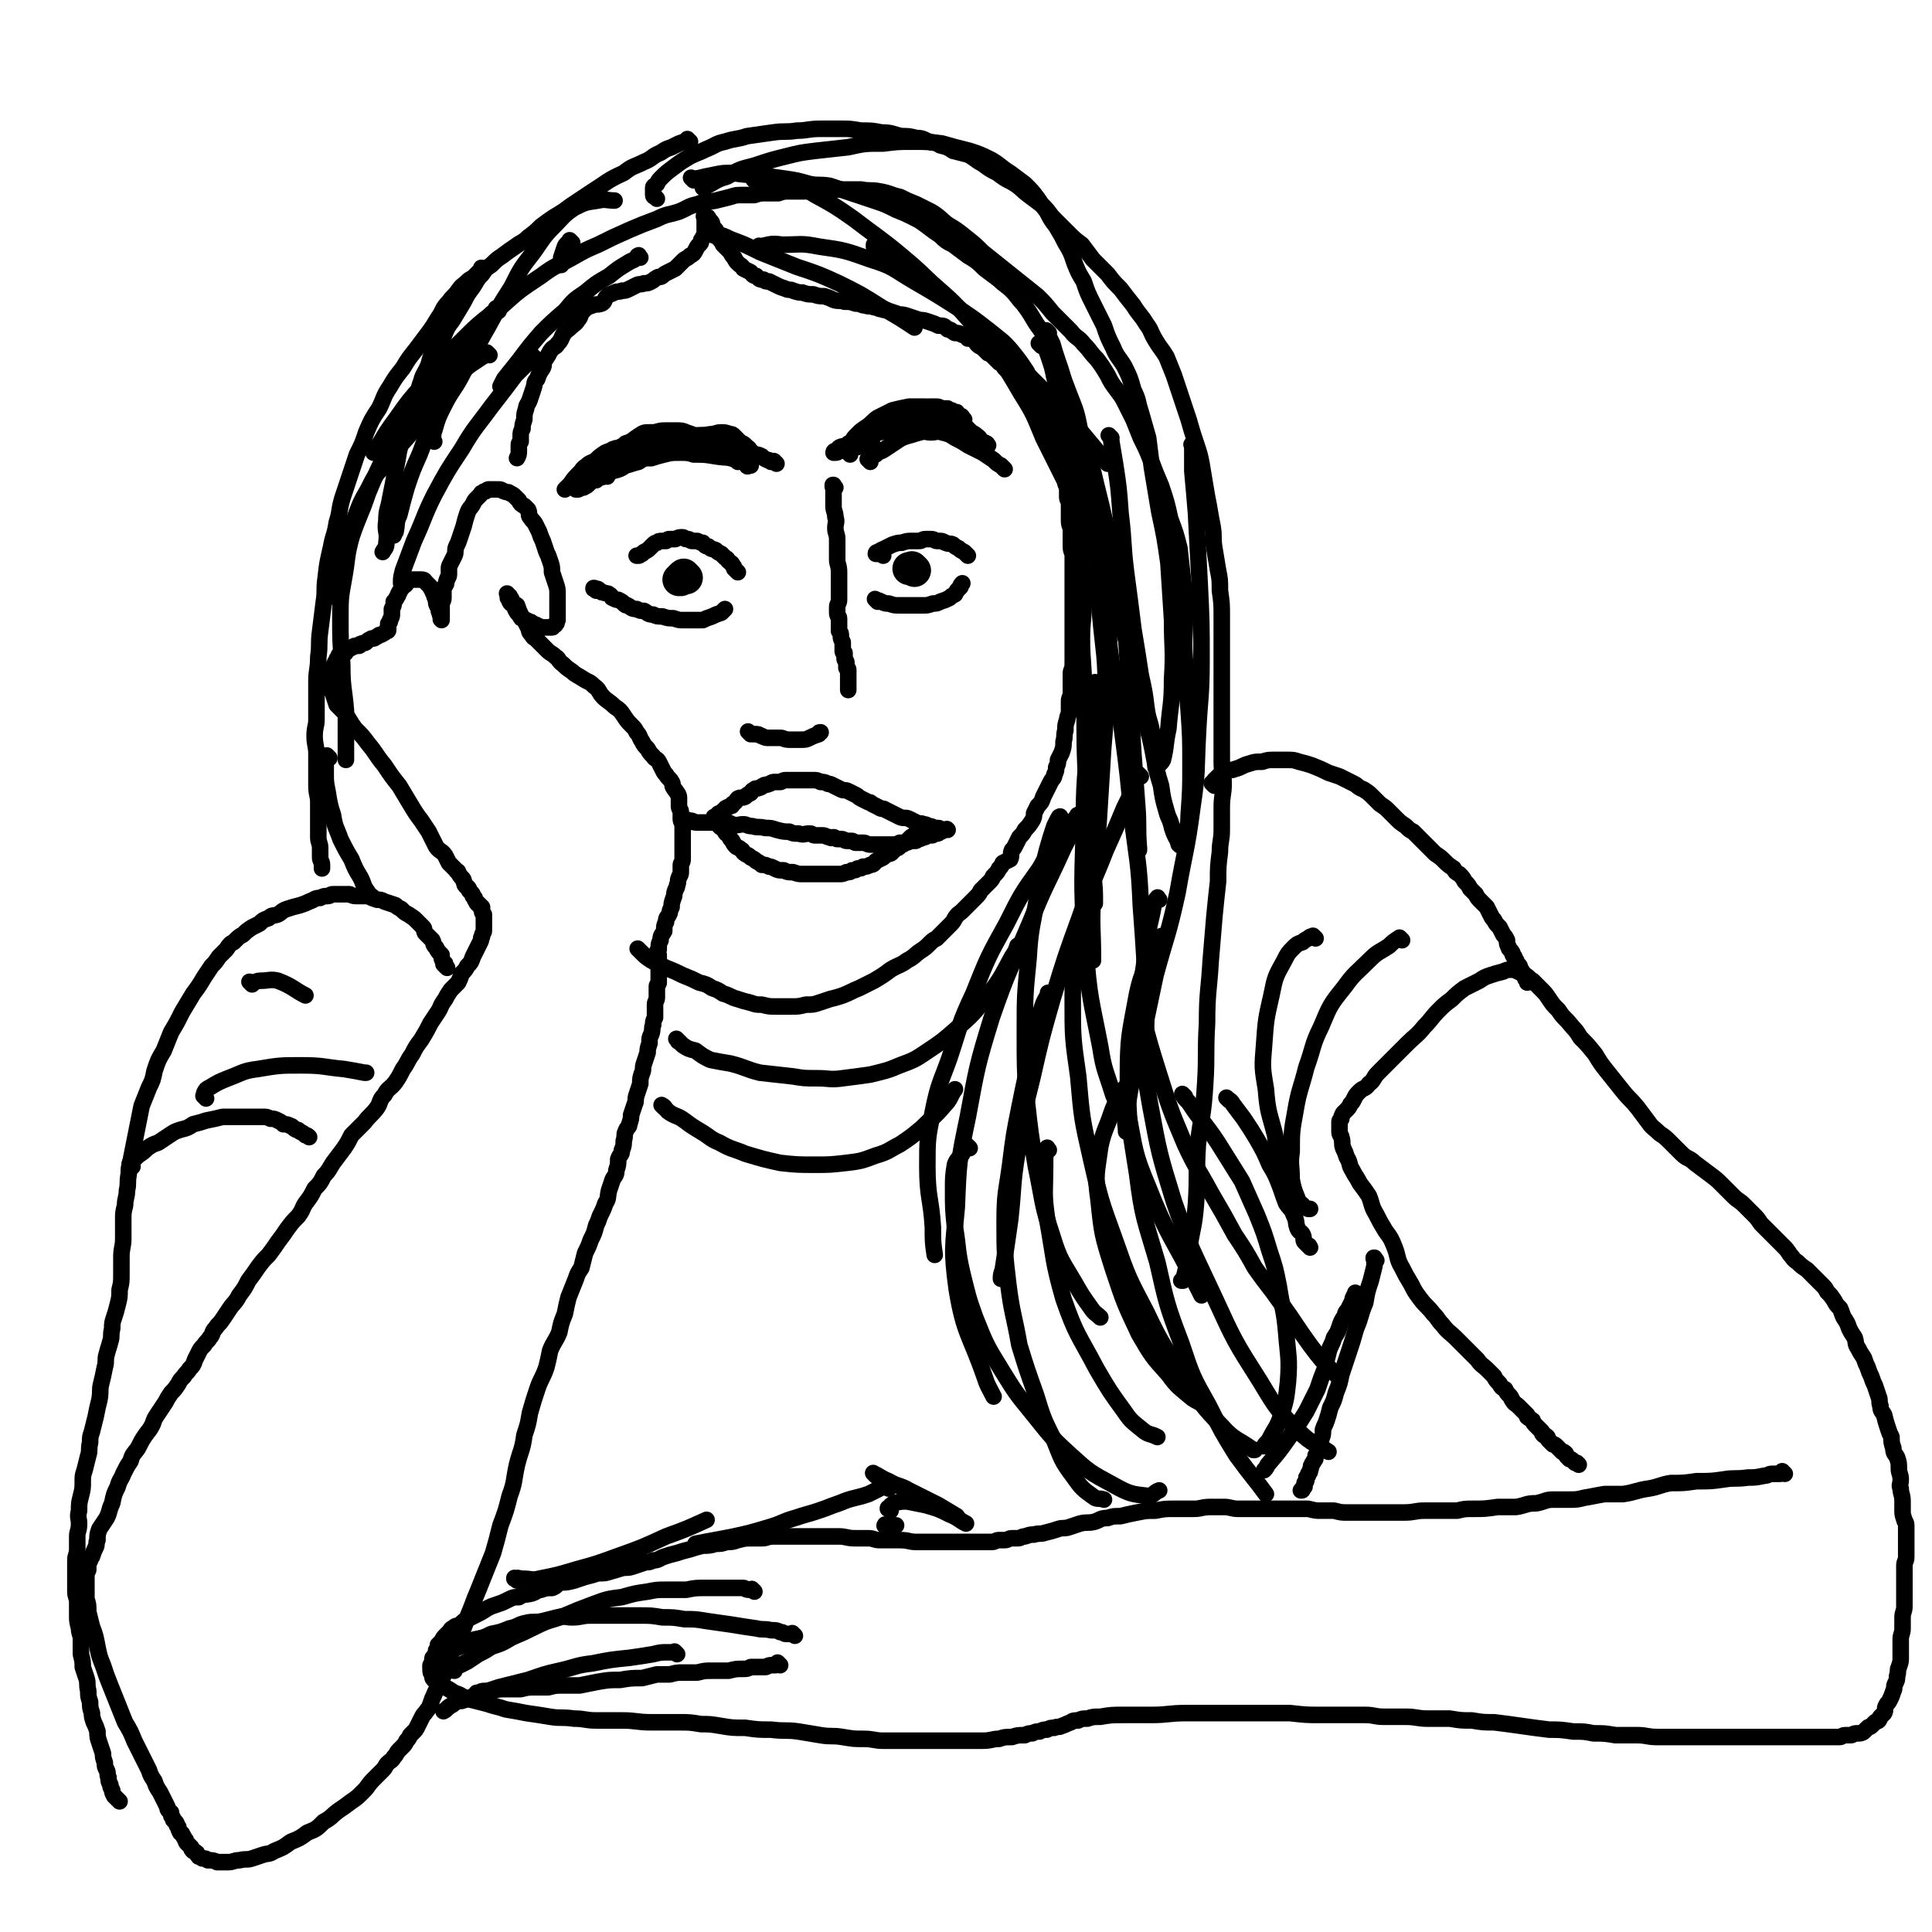 <svg viewBox='0 0 1050 1050' version='1.1' xmlns='http://www.w3.org/2000/svg' xmlns:xlink='http://www.w3.org/1999/xlink'><g fill='none' stroke='#000000' stroke-width='9' stroke-linecap='round' stroke-linejoin='round'><path d='M357,524c-1,-1 -1,-1 -1,-1 -1,-1 0,0 0,0 0,0 0,0 0,0 0,0 0,0 0,0 -1,-1 0,0 0,0 0,0 0,0 0,0 0,0 0,0 0,0 -1,-1 0,0 0,0 0,0 0,0 0,0 0,0 0,0 0,0 -1,-1 0,0 0,0 0,0 0,0 0,0 0,0 0,0 0,0 -1,-1 0,-1 0,-2 0,-1 0,-1 1,-2 0,-2 0,-2 1,-3 0,-3 0,-3 1,-5 0,-3 1,-3 2,-5 0,-3 0,-3 1,-5 0,-3 1,-2 2,-5 0,-1 0,-1 1,-3 0,-2 0,-2 1,-5 1,-2 0,-2 1,-4 0,-1 1,-1 1,-3 1,-2 0,-2 1,-4 0,-1 1,-1 1,-3 0,-2 0,-2 0,-4 0,-1 1,-1 1,-3 0,-2 0,-2 0,-4 0,-1 0,-1 0,-3 0,-2 0,-2 0,-4 0,-2 0,-2 0,-4 0,-1 0,-1 0,-3 0,-2 -1,-2 -1,-4 0,-2 0,-2 0,-4 0,-1 -1,-1 -1,-3 0,-2 0,-2 0,-4 0,-1 0,-2 -1,-3 -1,-2 -1,-1 -2,-3 -1,-1 0,-2 -1,-3 -1,-2 -2,-2 -3,-4 -1,-1 -1,-1 -2,-3 -1,-2 -1,-2 -2,-4 -1,-2 -2,-1 -3,-3 -2,-2 -2,-2 -3,-4 -2,-2 -2,-2 -3,-4 -2,-3 -1,-3 -3,-5 -1,-2 -1,-2 -3,-4 -2,-2 -2,-2 -4,-5 -2,-3 -2,-3 -5,-5 -3,-3 -4,-3 -6,-5 -3,-3 -2,-4 -5,-6 -3,-3 -3,-2 -6,-4 -3,-2 -4,-2 -6,-4 -3,-2 -3,-2 -5,-4 -3,-2 -2,-3 -4,-4 -2,-2 -3,-2 -4,-3 -2,-2 -2,-2 -3,-3 -2,-2 -2,-2 -3,-3 -2,-2 -2,-1 -3,-3 -2,-2 -1,-2 -2,-4 -1,-2 -1,-2 -2,-4 -1,-1 -1,-1 -2,-3 -1,-2 -1,-2 -2,-5 -1,-1 -2,0 -2,-1 -1,-1 -1,-1 -1,-2 0,-1 -1,-1 -1,-1 0,-1 0,-1 0,-1 -1,0 -1,0 -1,0 0,0 0,0 0,-1 0,0 0,0 0,0 0,0 0,0 0,0 -1,-1 0,0 0,0 0,1 0,1 0,1 0,1 0,1 0,1 1,1 1,2 1,2 1,2 2,1 2,2 1,1 1,1 1,2 1,2 1,2 3,4 0,1 0,1 1,1 2,1 2,1 4,2 1,0 0,0 2,1 1,1 1,0 2,1 1,0 1,1 3,1 1,0 1,0 2,0 1,0 1,0 2,0 0,0 0,0 1,0 1,0 0,-1 1,-1 0,0 1,0 1,-1 1,0 0,-1 1,-2 0,-1 0,-1 0,-3 0,-3 0,-3 0,-5 0,-3 0,-3 0,-6 0,-3 0,-3 -1,-6 -1,-3 -1,-3 -2,-6 0,-3 0,-3 -1,-6 -1,-3 -1,-3 -2,-5 -1,-3 -1,-3 -2,-6 -1,-2 -1,-2 -2,-5 -1,-2 -1,-2 -2,-4 -1,-2 -1,-1 -3,-4 -1,-1 0,-2 -1,-4 -1,-1 -1,-1 -2,-2 -2,-1 -2,-1 -3,-3 -1,-1 -1,-1 -2,-2 -1,-1 -1,-1 -3,-2 -1,-1 -1,0 -3,-1 -1,0 -1,-1 -3,-1 -1,0 -1,0 -2,0 -1,0 -1,0 -3,0 -1,0 -1,0 -2,1 -1,0 -1,0 -2,1 -1,0 0,0 -1,1 -1,1 -1,1 -2,2 -1,1 -1,1 -2,3 -1,2 -2,2 -3,5 -1,3 -1,3 -2,7 -1,3 -1,3 -2,6 -1,3 -1,3 -2,5 -1,2 0,3 -1,5 -1,2 -1,2 -2,4 -1,2 -1,2 -1,3 0,2 0,2 0,3 0,2 -1,2 -1,3 -1,2 0,2 -1,3 -1,2 -1,2 -1,3 0,2 0,2 0,4 0,2 -1,2 -1,3 0,1 0,1 0,3 0,1 0,1 0,2 0,0 0,0 0,1 0,1 0,1 0,1 0,1 0,1 0,1 0,1 0,1 0,1 0,0 0,0 0,0 0,0 0,0 0,0 -1,-1 0,0 0,0 0,0 0,0 0,0 0,0 0,0 0,0 -1,-1 0,0 0,0 0,0 0,0 0,0 0,0 0,-1 0,-1 0,-1 -1,-1 -1,-3 -1,-1 0,-1 -1,-3 -1,-2 -1,-2 -1,-4 -1,-2 -1,-2 -1,-3 -1,-1 -1,-2 -1,-2 -1,-2 -1,-1 -1,-2 -1,-1 -1,-1 -1,-1 -1,-1 -1,-1 -2,-2 0,0 0,-1 -2,-1 0,0 -1,0 -2,0 -1,0 -1,0 -1,0 -1,0 -1,0 -2,0 -1,0 -1,0 -2,1 0,0 0,0 -1,1 -1,0 0,1 -1,1 -1,1 -1,1 -1,1 -1,1 -1,1 -2,3 -1,1 0,1 -1,2 -1,2 -1,2 -2,3 0,2 0,2 -1,4 0,1 0,1 0,3 0,1 0,1 -1,3 0,1 0,1 -1,2 0,0 0,0 0,1 0,0 0,1 0,1 0,0 0,0 0,0 0,1 0,1 0,1 0,0 0,0 0,0 0,0 0,0 0,0 -1,-1 0,0 0,0 0,0 0,0 0,0 0,0 0,0 0,0 -1,-1 0,0 0,0 0,0 0,0 0,0 0,0 0,0 0,0 -1,-1 0,0 0,0 0,1 0,1 -1,1 0,0 0,0 0,0 -1,1 -1,1 -3,2 -1,0 -1,0 -2,1 -1,0 -1,1 -2,1 -1,0 -1,0 -1,0 -2,1 -2,1 -3,2 -1,1 -1,0 -3,1 -1,0 0,1 -1,1 -1,0 -1,0 -2,0 -1,0 -1,1 -2,1 -1,1 -1,0 -2,1 -1,0 0,1 -1,1 0,1 0,1 -1,1 -1,1 -1,0 -2,1 -1,0 -1,0 -1,1 -1,1 -1,1 -1,2 -1,1 -1,1 -1,2 -1,1 -1,1 -1,2 0,1 -1,1 -1,2 0,1 0,1 0,2 0,2 0,2 0,3 0,2 0,2 0,3 0,2 0,2 1,4 1,3 1,3 2,6 2,2 2,2 4,4 3,4 3,5 6,9 4,4 4,4 7,8 5,6 4,6 9,12 4,6 4,6 8,11 3,5 3,5 6,10 3,5 3,5 6,9 2,3 2,3 4,6 2,4 2,4 4,8 2,3 3,2 5,5 1,2 1,2 2,4 2,2 2,2 4,4 0,1 1,0 1,1 1,2 1,2 2,3 1,1 1,1 1,2 1,1 0,2 1,2 0,1 1,1 1,1 1,1 1,1 1,2 1,1 1,1 1,1 1,1 1,1 1,2 1,1 1,1 1,1 0,1 0,1 1,2 0,1 0,1 1,1 0,1 0,1 1,1 0,1 1,1 1,1 0,1 0,2 0,2 0,1 0,1 1,2 0,1 0,1 0,2 0,1 0,1 0,2 0,1 0,1 0,2 0,1 0,1 0,3 0,1 -1,1 -1,3 -1,1 0,1 -1,3 -1,2 -1,2 -2,4 -1,2 -1,2 -2,4 -1,3 -1,3 -3,5 -1,2 -1,2 -3,4 -1,3 -1,3 -2,5 -2,2 -2,2 -4,4 -2,3 -2,3 -3,5 -3,4 -2,4 -4,7 -2,3 -2,3 -4,6 -2,4 -2,4 -5,9 -3,4 -3,4 -5,8 -3,4 -2,4 -5,8 -2,4 -2,4 -4,7 -3,4 -4,3 -6,7 -3,3 -2,4 -4,7 -3,4 -4,4 -7,8 -4,4 -4,4 -7,7 -2,4 -2,4 -4,7 -3,4 -3,4 -6,8 -2,3 -2,4 -5,7 -2,4 -2,4 -5,7 -2,4 -2,4 -5,8 -2,3 -1,3 -4,7 -3,3 -3,3 -6,7 -2,3 -2,3 -5,7 -2,3 -2,3 -5,7 -3,3 -3,3 -6,7 -2,3 -2,3 -5,7 -2,4 -2,4 -5,8 -2,4 -3,4 -5,7 -2,3 -2,3 -4,6 -2,3 -2,2 -4,5 -2,2 -1,3 -3,5 -1,2 -2,2 -3,4 -2,2 -2,2 -3,4 -1,2 -1,2 -2,4 -1,3 -1,3 -3,5 -1,2 -2,2 -3,4 -2,2 -2,2 -3,4 -2,3 -2,3 -4,5 -2,3 -2,3 -3,5 -2,3 -2,3 -4,6 -2,3 -2,3 -3,6 -2,4 -2,3 -4,6 -2,3 -2,3 -4,7 -2,3 -3,3 -4,7 -2,3 -2,3 -4,7 -1,3 -2,3 -3,7 -2,4 -2,4 -3,9 -2,4 -1,4 -3,8 -2,3 -2,3 -4,6 -1,3 -1,3 -1,6 -1,2 0,2 -1,4 -1,2 -1,2 -2,5 -1,1 -1,1 -1,2 -1,2 -1,2 -1,4 -1,1 0,1 0,1 0,1 -1,1 -1,2 0,2 0,2 0,3 0,1 0,1 0,2 0,2 0,2 0,4 0,3 0,3 0,5 1,3 1,3 1,7 1,4 1,4 2,8 2,5 2,6 3,11 1,5 1,5 3,10 2,6 2,6 4,11 2,5 2,5 4,10 2,5 2,5 4,10 3,5 3,5 5,10 2,4 2,4 4,8 2,4 2,4 4,8 1,3 1,3 3,6 1,3 1,3 3,6 1,2 1,2 2,4 1,2 1,2 2,4 0,2 1,2 2,3 0,2 0,2 1,3 0,2 1,1 2,3 0,1 0,1 1,2 0,1 0,1 1,3 1,1 1,0 1,1 1,1 1,2 2,3 0,1 0,1 1,2 1,1 1,1 2,2 0,1 0,1 1,2 0,0 1,0 2,1 0,0 0,1 1,2 0,0 1,0 2,1 2,0 2,0 3,1 3,0 3,0 5,1 3,0 3,0 6,0 3,0 3,-1 6,-1 4,-1 4,0 7,-1 3,-1 3,-1 6,-2 3,-1 3,0 6,-2 5,-2 5,-2 9,-5 5,-2 5,-2 9,-5 5,-2 5,-2 9,-6 4,-2 4,-3 8,-6 3,-2 3,-2 7,-5 3,-2 3,-2 7,-6 2,-2 2,-3 5,-6 2,-2 2,-2 5,-5 2,-2 1,-2 3,-4 1,-1 2,-1 3,-3 2,-2 1,-2 3,-4 1,-1 1,-1 2,-2 1,-1 1,-1 2,-3 1,-1 1,-1 2,-3 1,-1 1,-1 2,-2 1,-1 1,-1 2,-3 1,-2 1,-2 2,-4 1,-2 1,-2 2,-3 2,-3 2,-2 3,-5 1,-3 1,-3 2,-5 1,-3 2,-3 3,-6 2,-4 2,-4 3,-7 2,-4 2,-4 3,-9 2,-4 2,-4 4,-8 3,-6 3,-6 5,-12 3,-7 3,-8 6,-15 4,-10 4,-10 8,-20 2,-7 2,-7 4,-15 3,-8 3,-8 5,-16 3,-8 2,-8 4,-17 2,-8 3,-8 4,-16 2,-6 2,-6 3,-12 2,-7 2,-7 4,-13 2,-6 3,-6 5,-12 1,-4 1,-4 2,-9 2,-5 3,-5 5,-10 1,-5 1,-5 3,-10 1,-5 1,-5 2,-9 2,-5 2,-5 4,-10 1,-3 1,-3 3,-6 1,-4 1,-4 2,-8 2,-4 2,-4 3,-7 2,-4 2,-4 3,-8 1,-2 1,-2 2,-5 2,-4 2,-4 3,-7 2,-3 1,-3 2,-7 1,-3 1,-3 2,-6 1,-2 2,-2 2,-5 1,-3 1,-3 1,-6 1,-3 2,-2 2,-5 1,-2 1,-3 1,-5 1,-3 0,-3 1,-5 1,-3 2,-2 2,-4 1,-3 1,-3 1,-5 1,-3 1,-3 2,-6 1,-2 0,-2 1,-5 1,-3 1,-3 2,-6 0,-3 0,-3 1,-6 1,-2 0,-2 1,-5 1,-3 1,-3 2,-6 0,-2 0,-2 1,-5 0,-3 0,-3 1,-5 1,-3 0,-3 1,-5 0,-2 0,-2 1,-4 0,-2 0,-2 0,-4 0,-1 0,-1 0,-3 0,-2 1,-2 1,-4 0,-1 0,-1 0,-3 0,-1 0,-1 0,-3 0,-1 1,-1 1,-2 0,-1 0,-2 0,-3 0,-1 0,-1 0,-2 0,-1 0,-1 0,-2 0,-1 0,-1 0,-2 0,0 0,0 0,-1 0,-1 0,-1 0,-2 0,0 0,0 0,-1 0,0 0,0 0,-1 0,0 0,0 0,0 0,0 0,0 0,-1 '/><path d='M243,526c-1,-1 -1,-1 -1,-1 -1,-1 0,0 0,0 0,0 0,0 0,0 0,0 0,0 0,0 -1,-1 0,0 0,0 0,0 0,0 0,0 0,-1 0,-1 0,-1 0,-1 -1,0 -1,0 0,-1 0,-1 0,-1 -1,-2 -1,-2 -1,-4 -2,-2 -2,-2 -3,-4 -2,-2 -1,-2 -2,-4 -2,-2 -2,-2 -4,-4 -1,-2 0,-2 -1,-3 -2,-2 -2,-2 -4,-4 -1,-1 -1,-1 -4,-3 -2,-1 -2,-1 -4,-3 -2,-1 -2,-1 -3,-2 -3,-1 -3,-1 -6,-2 -2,-1 -2,-1 -4,-1 -3,-1 -3,-1 -5,-2 -3,0 -3,0 -5,0 -3,0 -3,0 -5,-1 -2,0 -2,0 -4,0 -3,0 -3,0 -5,0 -2,0 -1,1 -3,1 -2,0 -2,0 -4,1 -3,0 -3,1 -6,2 -2,1 -2,1 -5,2 -4,1 -4,1 -7,2 -3,1 -3,2 -5,3 -3,1 -3,0 -5,2 -3,1 -3,1 -5,3 -2,1 -2,1 -4,2 -3,2 -3,2 -5,4 -2,1 -2,1 -5,4 -2,1 -2,1 -4,4 -2,2 -2,2 -4,4 -2,3 -2,3 -4,5 -2,3 -2,3 -4,6 -3,5 -3,5 -6,9 -3,5 -3,5 -6,10 -3,6 -3,6 -6,11 -2,5 -2,5 -4,10 -3,5 -3,5 -5,11 -1,5 -1,5 -3,9 -2,5 -2,5 -4,10 -1,5 -1,5 -2,10 -1,5 -1,5 -2,10 -1,5 -1,5 -2,10 -1,4 -1,4 -1,7 -1,5 0,5 -1,9 0,4 -1,4 -1,8 -1,4 -1,4 -1,8 0,5 0,5 0,10 0,5 -1,5 -1,10 0,4 0,4 0,9 0,5 0,5 -1,9 0,4 0,4 -1,8 -1,4 -1,4 -2,7 -1,3 -1,3 -1,6 -1,4 0,4 -1,7 -1,4 -1,3 -2,7 -1,3 0,4 -1,7 -1,5 -1,5 -2,9 -1,4 0,4 -1,9 -1,4 -1,4 -2,9 -1,4 -1,4 -2,8 -1,3 -1,3 -1,6 -1,4 0,4 -1,7 -1,4 -1,4 -2,8 -1,3 -1,3 -1,6 0,4 0,4 -1,8 -1,4 -1,4 -1,8 -1,4 0,4 0,7 0,4 -1,4 -1,7 0,3 0,3 0,7 0,3 -1,3 -1,6 0,2 0,2 0,5 0,3 0,3 0,6 0,3 0,3 0,6 0,3 1,3 1,6 0,3 0,4 0,7 0,3 0,3 1,7 0,3 1,3 1,6 0,4 0,4 0,8 1,4 1,4 1,7 1,3 1,3 2,6 1,3 0,3 1,7 0,3 0,3 1,6 0,3 0,3 1,6 0,2 0,2 1,5 1,2 1,2 2,5 0,3 0,3 1,6 1,3 1,3 2,6 0,2 0,2 1,5 0,2 0,2 1,4 1,2 0,2 1,4 0,2 0,2 1,4 0,1 0,1 1,3 0,1 0,1 1,3 1,1 1,1 2,2 1,1 1,1 1,1 '/><path d='M970,801c-1,-1 -1,-1 -1,-1 -1,-1 0,0 0,0 0,0 0,0 0,0 0,0 0,0 0,0 -1,-1 0,0 0,0 0,0 0,0 0,0 -1,1 -1,1 -2,1 -2,0 -2,0 -4,0 -2,0 -2,1 -4,1 -5,1 -5,1 -9,1 -7,1 -7,0 -13,1 -7,1 -7,1 -15,1 -7,1 -7,1 -14,1 -6,1 -6,2 -12,3 -7,1 -7,2 -14,3 -5,0 -5,0 -10,0 -6,1 -5,1 -11,2 -4,1 -4,1 -9,1 -4,0 -4,0 -8,0 -4,0 -4,1 -9,2 -6,0 -5,1 -11,2 -5,0 -5,0 -10,0 -7,1 -7,1 -13,1 -5,0 -5,0 -9,1 -4,0 -4,0 -8,0 -5,0 -5,0 -10,0 -5,0 -5,1 -11,1 -5,0 -5,0 -11,0 -5,0 -5,0 -10,0 -5,0 -5,0 -10,0 -3,0 -3,0 -7,-1 -3,0 -3,0 -7,0 -3,0 -3,0 -7,-1 -5,0 -5,0 -10,0 -4,0 -4,0 -9,0 -5,0 -5,0 -10,0 -4,0 -4,0 -9,0 -4,0 -4,-1 -8,-1 -4,0 -4,0 -7,0 -5,0 -5,1 -9,1 -5,0 -5,0 -10,0 -6,0 -6,0 -11,1 -5,0 -5,0 -10,1 -5,1 -5,1 -9,2 -4,0 -4,0 -7,1 -4,0 -4,1 -7,2 -4,1 -4,0 -8,1 -3,1 -3,1 -6,2 -3,1 -3,0 -6,1 -3,1 -3,1 -7,2 -3,1 -3,0 -6,1 -2,0 -2,0 -5,1 -2,0 -2,1 -4,1 -1,0 -1,0 -3,0 -2,0 -2,1 -4,1 -2,0 -2,0 -3,0 -2,0 -2,1 -4,1 -2,0 -2,0 -4,0 -2,0 -2,0 -4,0 -3,0 -3,0 -6,0 -3,0 -3,0 -5,0 -4,0 -4,0 -7,0 -4,0 -4,0 -7,0 -4,0 -4,0 -8,0 -4,0 -4,-1 -9,-1 -2,0 -2,0 -5,0 -3,0 -3,0 -6,0 -3,0 -3,-1 -6,-1 -4,0 -4,0 -7,0 -5,0 -5,-1 -9,-1 -4,0 -4,0 -8,0 -4,0 -4,0 -8,0 -3,0 -3,0 -6,0 -4,0 -4,0 -8,0 -3,0 -3,0 -6,0 -3,0 -3,1 -6,1 -3,0 -3,0 -6,0 -3,0 -3,0 -7,1 -3,1 -3,1 -6,1 -3,1 -3,1 -6,1 -3,1 -4,1 -7,1 -4,1 -4,1 -7,2 -4,1 -4,1 -7,2 -4,1 -4,1 -7,2 -3,1 -3,2 -6,2 -2,1 -2,1 -4,1 -3,1 -3,1 -6,2 -3,1 -3,1 -6,1 -4,1 -3,1 -7,2 -3,1 -3,1 -7,1 -3,1 -3,1 -7,2 -3,1 -3,1 -6,2 -4,1 -4,1 -7,1 -3,1 -2,2 -5,3 -3,0 -3,0 -6,1 -2,0 -2,1 -5,2 -4,1 -4,0 -7,2 -3,0 -3,0 -7,2 -2,1 -2,1 -5,2 -3,1 -3,1 -5,2 -3,2 -3,2 -7,4 -2,1 -2,1 -4,2 -2,1 -2,1 -4,3 -2,1 -2,0 -4,2 -1,0 -1,1 -2,2 -1,1 -1,1 -2,2 -1,1 -1,1 -2,3 -1,1 -1,1 -2,2 0,2 0,2 -1,3 0,2 0,2 -1,3 -1,1 -1,1 -1,2 0,1 0,1 0,3 0,0 -1,0 -1,1 0,0 0,1 0,1 0,2 0,2 1,3 0,0 0,0 0,1 0,1 0,1 1,2 1,1 1,1 2,2 1,1 2,1 4,2 2,1 2,1 5,3 3,1 3,1 6,3 4,1 4,1 8,2 4,1 4,1 7,2 4,1 4,1 7,2 6,1 6,1 11,2 7,1 7,1 13,2 6,1 6,0 13,1 6,0 6,1 12,1 7,0 7,0 14,0 8,0 8,1 16,1 7,0 7,0 15,0 6,0 6,0 12,1 5,0 5,0 11,1 6,1 6,1 13,1 7,1 7,1 14,1 8,1 8,0 15,1 6,1 6,1 12,2 6,1 6,0 12,1 6,1 6,1 11,1 6,0 6,1 11,1 5,0 5,0 10,0 5,0 5,0 9,0 4,0 4,0 7,0 3,0 3,0 6,0 4,0 4,0 7,0 4,0 4,0 8,0 4,0 4,0 7,0 5,0 5,-1 9,-1 3,-1 3,-1 7,-1 3,-1 3,-1 7,-1 2,-1 2,-1 4,-1 2,-1 2,-1 4,-1 2,-1 2,-1 4,-1 2,-1 2,-1 4,-1 2,-1 2,0 4,-1 3,-1 2,-1 5,-2 1,-1 2,-1 4,-1 2,-1 2,-1 5,-1 3,-1 3,-1 7,-1 6,-1 6,-1 13,-1 7,0 7,0 15,0 9,0 9,-1 19,-1 11,0 11,0 22,0 9,0 9,0 18,0 8,0 8,0 16,0 9,1 9,1 17,1 7,0 7,0 14,0 5,0 5,0 10,0 5,0 5,1 10,1 6,0 6,0 12,0 6,0 6,1 12,1 6,0 6,0 12,0 6,1 6,1 12,1 6,1 6,1 12,1 8,1 8,1 15,2 7,1 7,1 15,2 6,0 6,0 13,1 6,0 6,0 11,1 6,0 6,0 12,1 6,0 6,0 12,0 5,0 5,1 11,1 6,0 6,0 11,0 5,0 5,0 9,0 4,0 4,0 8,0 5,0 5,0 9,0 4,0 4,0 9,0 5,0 5,0 10,0 5,0 5,0 10,0 4,0 4,0 8,0 4,0 4,0 7,0 3,0 3,0 5,0 2,0 2,0 5,0 2,0 2,0 4,0 2,0 2,0 4,0 1,0 1,-1 3,-1 1,0 1,0 3,0 1,0 1,-1 3,-1 0,0 0,0 1,0 1,0 2,0 3,-1 1,-1 1,-1 2,-2 1,-1 1,0 2,-1 1,-1 1,-1 2,-2 1,-1 1,0 2,-1 1,-1 0,-1 1,-2 1,-1 1,-1 2,-2 1,-2 0,-2 1,-4 1,-2 1,-1 2,-3 1,-2 1,-2 2,-5 1,-2 0,-2 1,-4 1,-2 1,-2 1,-4 1,-3 0,-3 1,-5 1,-3 1,-3 1,-5 0,-2 0,-2 0,-4 0,-3 0,-3 0,-6 0,-3 1,-3 1,-6 0,-3 0,-3 0,-6 0,-3 1,-3 1,-6 0,-4 0,-4 0,-7 0,-4 0,-4 0,-8 0,-3 0,-3 0,-7 0,-3 1,-2 1,-5 0,-3 0,-3 0,-6 0,-3 0,-3 0,-6 0,-2 0,-2 0,-5 0,-2 -1,-2 -1,-3 -1,-3 -1,-3 -1,-5 0,-3 0,-3 0,-5 0,-4 -1,-4 -1,-7 -1,-2 0,-2 0,-5 0,-3 -1,-3 -1,-6 0,-3 0,-3 -1,-6 -1,-2 -2,-2 -2,-5 -1,-3 -1,-3 -1,-6 -1,-2 -1,-2 -2,-5 -1,-3 -1,-3 -2,-7 -1,-2 -2,-2 -2,-5 -1,-2 0,-3 -1,-5 -1,-3 -1,-3 -2,-6 -1,-2 -1,-2 -2,-5 -1,-2 -1,-2 -2,-5 -1,-2 -1,-2 -2,-5 -2,-3 -2,-3 -3,-5 -2,-3 -1,-3 -2,-6 -2,-3 -2,-3 -3,-5 -1,-3 -1,-3 -3,-6 -1,-2 -1,-3 -2,-5 -2,-2 -2,-2 -3,-4 -2,-3 -2,-3 -4,-5 -1,-2 -1,-2 -3,-4 -2,-2 -2,-2 -4,-4 -2,-2 -2,-2 -4,-4 -3,-2 -3,-2 -5,-4 -3,-2 -2,-2 -4,-4 -2,-3 -2,-3 -4,-5 -2,-2 -2,-2 -4,-4 -2,-2 -2,-2 -4,-4 -2,-2 -2,-2 -4,-4 -2,-3 -2,-3 -4,-5 -3,-3 -3,-3 -5,-5 -3,-3 -3,-2 -6,-5 -3,-3 -3,-3 -6,-6 -3,-3 -3,-3 -7,-6 -4,-3 -4,-3 -8,-6 -3,-3 -4,-2 -7,-5 -3,-3 -3,-3 -6,-6 -3,-3 -3,-3 -6,-5 -3,-3 -4,-3 -6,-6 -3,-4 -3,-4 -6,-8 -4,-5 -4,-4 -8,-9 -4,-5 -4,-5 -8,-10 -4,-5 -4,-5 -7,-10 -4,-5 -4,-5 -8,-9 -3,-5 -3,-4 -7,-9 -3,-3 -3,-3 -5,-6 -3,-3 -3,-3 -5,-6 -2,-3 -2,-3 -5,-6 -2,-2 -2,-2 -4,-4 -2,-1 -2,-2 -4,-3 -2,-1 -2,-1 -4,-2 -2,-1 -2,-1 -4,-1 -2,0 -2,0 -4,1 -4,1 -4,1 -7,2 -3,1 -3,1 -6,3 -4,2 -4,2 -8,4 -4,3 -4,3 -7,6 -4,3 -4,3 -7,6 -4,4 -4,5 -8,9 -4,5 -5,5 -9,9 -4,4 -4,4 -8,8 -4,4 -4,4 -8,8 -3,3 -2,4 -5,6 -2,3 -3,2 -5,4 -2,2 -2,2 -3,4 -1,2 -1,2 -2,3 -1,2 -1,2 -2,3 -1,1 -1,1 -2,2 -1,2 -1,2 -1,3 -1,1 -1,1 -1,2 0,1 0,1 0,2 0,2 0,2 0,3 0,2 1,2 1,3 1,3 0,3 1,6 1,2 1,2 2,5 2,3 1,4 3,7 2,4 2,3 4,7 3,4 3,4 5,7 2,5 1,5 4,10 2,4 2,4 5,9 3,4 3,4 5,9 2,5 1,6 4,11 2,4 2,4 5,9 2,4 2,4 5,8 3,4 4,4 7,8 3,3 2,3 5,6 3,4 4,4 7,7 3,3 3,3 6,6 3,3 3,3 6,6 2,3 3,3 5,5 2,2 2,2 4,4 1,2 1,2 3,4 1,2 1,2 3,3 1,2 1,2 2,3 2,2 1,2 2,3 1,2 2,2 3,3 1,1 1,1 2,2 0,0 0,0 1,1 1,1 1,1 2,2 0,0 0,1 0,1 1,1 2,1 3,2 0,0 0,1 1,2 0,0 0,0 1,1 1,1 1,1 2,2 0,0 0,0 1,1 0,1 0,1 1,2 1,0 1,0 2,1 0,1 0,1 1,2 1,1 1,1 2,2 1,0 1,0 2,1 1,1 1,1 2,2 0,0 0,0 1,1 1,0 1,0 2,1 0,1 0,1 1,2 0,0 0,0 1,1 1,0 1,0 2,1 0,0 0,0 1,1 0,0 0,0 1,0 0,0 0,0 1,1 0,0 0,0 0,0 '/><path d='M424,905c-1,-1 -1,-1 -1,-1 -1,-1 0,0 0,0 -1,1 -1,1 -2,1 -1,0 -1,0 -2,0 -2,0 -2,1 -3,1 -2,0 -2,0 -3,0 -3,0 -3,0 -5,0 -2,1 -2,1 -4,1 -4,0 -4,0 -8,1 -4,0 -4,0 -9,0 -4,0 -4,0 -8,1 -4,0 -4,0 -8,0 -3,0 -3,0 -7,1 -3,0 -3,0 -7,0 -4,1 -4,1 -8,2 -6,0 -6,0 -12,1 -6,0 -6,0 -12,1 -5,1 -5,1 -10,2 -5,0 -5,0 -10,0 -3,0 -3,0 -7,1 -3,0 -3,0 -7,0 -4,0 -4,0 -8,1 -4,0 -4,0 -8,0 -4,0 -4,0 -7,1 -2,0 -2,0 -5,0 -1,0 -1,0 -3,1 0,0 0,0 -1,0 0,0 0,0 0,0 0,0 0,0 0,0 1,0 1,0 1,0 '/><path d='M432,889c-1,-1 -1,-1 -1,-1 -1,-1 0,0 0,0 -1,0 -1,0 -2,0 -1,0 -1,0 -2,0 -1,0 -1,-1 -3,-1 -2,-1 -2,-1 -5,-1 -4,-1 -4,0 -8,-1 -7,-1 -7,-1 -13,-2 -7,-1 -7,-1 -14,-2 -6,-1 -6,-1 -12,-1 -6,-1 -6,-1 -12,-1 -6,-1 -6,-1 -13,-1 -5,0 -5,0 -11,0 -8,0 -8,0 -15,0 -5,0 -5,1 -10,1 -4,0 -4,-1 -8,0 -4,1 -4,1 -8,2 -4,1 -5,0 -9,1 -5,1 -4,2 -9,3 -5,2 -5,2 -10,3 -4,2 -4,2 -9,3 -3,2 -3,2 -6,3 -2,1 -2,1 -5,2 -2,1 -1,1 -3,2 -2,1 -2,0 -3,1 -2,1 -1,1 -2,2 -1,1 -1,1 -2,2 -1,1 -2,1 -2,1 -1,1 0,1 0,1 0,0 0,0 -1,0 '/><path d='M410,865c-1,-1 -1,-1 -1,-1 -1,-1 0,0 0,0 0,0 0,0 0,0 0,0 0,0 0,0 -1,-1 0,0 0,0 0,0 -1,0 -2,0 -2,0 -2,-1 -3,-1 -4,0 -4,0 -8,0 -6,0 -6,0 -12,0 -6,0 -6,0 -11,1 -5,0 -5,0 -11,0 -5,0 -5,0 -10,1 -7,1 -7,1 -14,3 -8,1 -8,1 -16,4 -8,3 -8,3 -15,6 -8,3 -8,2 -16,6 -6,3 -6,3 -13,6 -5,3 -5,3 -11,5 -3,2 -3,2 -7,4 -3,2 -3,2 -6,4 -2,1 -2,1 -4,2 -1,0 -1,0 -3,1 0,0 0,0 0,1 0,0 -1,0 -1,0 0,0 0,1 1,1 0,0 0,0 0,0 '/><path d='M368,899c-1,-1 -1,-1 -1,-1 -1,-1 0,0 0,0 0,0 0,0 0,0 0,0 0,0 0,0 -1,-1 0,0 0,0 -1,0 -2,0 -4,0 -4,0 -4,0 -8,1 -6,1 -6,1 -13,2 -10,1 -10,1 -20,3 -9,1 -9,2 -18,4 -9,2 -8,2 -17,5 -8,2 -8,2 -16,4 -6,2 -6,2 -12,4 -3,1 -3,2 -7,3 -2,1 -2,0 -4,1 -2,1 -1,1 -3,2 -2,1 -2,2 -4,3 '/><path d='M748,685c-1,-1 -1,-1 -1,-1 -1,-1 0,0 0,0 0,0 0,0 0,0 0,0 0,0 0,0 -1,-1 0,0 0,0 0,0 0,0 0,0 0,0 0,-1 0,0 -1,0 0,0 0,1 0,2 0,2 0,3 -1,4 -1,4 -2,8 -2,6 -2,6 -3,12 -3,7 -2,7 -5,14 -2,7 -2,7 -4,13 -2,6 -2,6 -4,12 -1,5 -1,5 -3,10 -1,4 -1,4 -3,8 -1,4 -1,4 -2,7 -1,3 -1,2 -2,5 0,3 0,3 -1,5 0,2 0,2 -1,4 -1,1 0,1 -1,3 0,1 0,1 -1,2 0,2 0,2 -1,3 0,1 -1,1 -1,2 -1,1 0,1 -1,3 0,1 0,1 -1,2 0,1 0,1 -1,2 0,0 0,0 0,1 0,1 0,1 -1,2 0,0 0,0 0,1 0,0 0,0 0,1 0,0 -1,0 -1,1 0,0 0,0 0,0 0,1 0,1 -1,1 0,0 0,0 0,0 '/><path d='M668,598c-1,-1 -1,-1 -1,-1 -1,-1 0,0 0,0 0,0 0,0 0,0 0,0 -1,-1 0,0 1,1 2,1 3,3 3,4 3,4 6,8 4,6 4,6 7,11 4,7 4,7 7,14 3,5 3,5 5,10 2,5 2,6 4,11 2,3 3,3 4,6 2,4 1,4 2,7 1,3 2,2 3,4 1,2 0,3 1,4 1,1 1,1 2,2 1,0 0,0 1,1 0,0 0,0 0,0 '/><path d='M762,511c-1,-1 -1,-1 -1,-1 -1,-1 0,0 0,0 0,0 0,0 0,0 -1,0 -1,0 -1,0 -3,2 -3,2 -5,4 -6,4 -6,3 -11,8 -7,7 -8,7 -13,14 -8,10 -8,10 -13,22 -5,10 -4,11 -8,22 -3,12 -4,12 -6,24 -2,11 -2,11 -2,22 -1,7 0,7 0,15 1,5 1,5 3,10 0,2 1,2 3,4 1,2 1,1 3,2 1,0 1,0 1,0 '/><path d='M715,510c-1,-1 -1,-1 -1,-1 -1,-1 0,0 -1,0 -1,0 -1,0 -2,1 -2,1 -2,1 -3,2 -3,1 -3,1 -5,3 -3,3 -3,3 -5,7 -5,9 -5,9 -7,19 -3,13 -3,13 -4,27 -1,12 -1,12 1,24 1,13 2,13 5,25 1,9 2,9 4,17 2,6 2,6 5,12 0,1 0,1 0,1 '/><path d='M660,427c-1,-1 -1,-1 -1,-1 -1,-1 0,0 0,0 0,0 0,0 0,0 0,0 0,0 0,0 -1,-1 0,0 0,0 0,0 0,0 0,0 1,-1 1,-1 1,-2 1,-1 1,-1 1,-1 2,-2 2,-2 5,-4 2,-1 3,0 5,-1 4,-1 4,-2 8,-3 3,-1 3,-1 7,-1 3,-1 3,-1 7,-1 3,0 3,0 6,0 4,0 4,0 7,1 4,1 4,1 7,2 5,2 5,2 9,4 3,1 3,1 6,2 4,2 4,2 8,4 2,1 2,2 5,3 3,2 3,2 5,4 2,2 2,2 4,4 3,2 3,2 5,4 2,2 2,2 4,4 2,2 2,2 5,4 2,2 2,2 4,3 2,2 2,2 4,4 2,2 2,2 4,4 2,2 2,2 4,4 3,2 3,2 5,4 2,2 2,2 5,4 1,2 1,2 3,3 2,2 2,2 3,4 2,2 2,2 3,4 1,1 1,1 3,3 1,2 1,2 3,4 1,1 1,1 3,3 1,2 1,2 2,4 1,2 1,2 2,3 1,2 1,2 3,4 1,2 1,2 2,4 1,1 1,1 2,3 0,2 0,2 1,4 0,1 1,1 2,3 0,1 0,1 1,2 0,1 0,1 1,2 0,1 0,1 1,2 1,1 1,1 1,2 2,3 2,3 3,6 1,1 1,1 1,2 '/><path d='M72,634c-1,-1 -1,-1 -1,-1 -1,-1 0,0 0,0 0,0 0,0 0,0 0,0 0,0 0,0 -1,-1 0,0 0,0 0,0 0,0 0,0 0,0 0,0 0,0 -1,-1 0,-1 0,-1 1,-1 1,-1 1,-1 2,-2 2,-2 3,-3 3,-2 3,-2 5,-4 3,-2 3,-2 6,-3 3,-2 3,-2 6,-4 3,-2 3,-2 6,-3 4,-1 4,-1 7,-3 4,-1 4,-1 7,-2 5,-1 5,-1 9,-2 5,0 5,0 9,0 3,0 3,0 7,0 3,0 3,0 6,0 2,0 2,0 4,1 2,0 2,0 4,1 2,1 2,1 3,2 2,0 2,0 4,1 1,0 1,1 3,2 1,0 1,0 2,1 2,1 2,1 3,2 1,0 1,0 2,1 '/><path d='M112,597c-1,-1 -1,-1 -1,-1 -1,-1 0,0 0,0 0,0 0,0 0,0 0,0 0,0 0,0 -1,-1 0,0 0,0 0,-1 0,-1 0,-2 1,-2 1,-2 3,-3 5,-3 5,-3 10,-5 8,-3 8,-4 16,-5 12,-2 12,-2 24,-2 12,0 12,1 23,2 6,1 6,1 11,2 0,0 0,0 1,0 '/><path d='M137,535c-1,-1 -1,-1 -1,-1 -1,-1 0,0 0,0 1,0 1,0 1,0 2,0 2,-1 5,-1 4,0 5,-1 9,0 8,3 9,5 15,8 '/><path d='M361,602c-1,-1 -1,-1 -1,-1 -1,-1 0,0 0,0 0,0 0,0 0,0 0,0 -1,-1 0,0 1,0 1,1 3,3 4,3 5,2 9,5 4,3 4,3 9,6 5,3 5,4 10,6 7,4 7,3 14,6 10,3 10,3 19,5 9,1 10,1 19,1 8,0 8,0 17,-1 8,-1 8,-1 16,-4 7,-2 7,-3 13,-6 6,-4 6,-4 12,-9 6,-6 7,-6 12,-12 4,-4 3,-5 6,-9 '/><path d='M369,566c-1,-1 -1,-1 -1,-1 -1,-1 0,0 0,0 0,0 0,0 0,0 0,0 0,0 0,0 -1,-1 0,0 0,0 0,0 0,0 0,0 1,1 0,1 1,1 1,1 1,1 2,2 3,2 3,2 7,3 4,3 4,3 8,5 5,1 5,1 11,2 8,2 8,3 16,5 9,1 9,1 18,2 6,1 6,1 13,1 7,0 7,1 14,0 8,-1 8,-1 15,-2 8,-2 9,-2 16,-5 8,-3 8,-3 14,-7 9,-6 9,-6 17,-13 9,-8 9,-8 16,-17 8,-10 8,-11 14,-22 2,-3 2,-3 3,-6 '/><path d='M348,517c-1,-1 -1,-1 -1,-1 -1,-1 0,0 0,0 0,0 0,0 0,0 0,0 -1,-1 0,0 0,0 1,1 2,2 2,2 2,2 5,4 4,2 4,2 8,4 5,2 5,2 9,4 5,2 5,2 9,4 4,1 4,1 7,3 3,1 3,1 6,3 4,1 4,2 8,3 3,1 3,1 7,2 3,1 3,1 6,1 4,1 4,1 8,1 4,0 4,0 8,0 4,0 4,0 8,-1 4,0 4,0 7,-1 3,-1 3,-1 6,-2 4,-1 4,-1 7,-2 5,-2 4,-2 9,-4 4,-2 4,-2 8,-4 5,-3 5,-3 9,-6 5,-3 5,-2 9,-5 4,-2 4,-3 7,-5 3,-2 3,-2 5,-4 2,-2 2,-2 4,-3 2,-2 2,-2 3,-3 2,-2 2,-2 4,-4 2,-2 2,-2 3,-4 2,-3 2,-2 4,-4 2,-2 2,-2 4,-4 2,-2 2,-2 3,-3 2,-2 2,-2 3,-4 1,-1 1,-1 2,-2 2,-2 2,-2 3,-3 2,-2 1,-2 2,-3 2,-2 2,-2 3,-4 1,-1 1,-1 2,-3 2,-1 2,-1 4,-2 1,-2 0,-3 1,-5 1,-1 1,-1 2,-3 1,-2 1,-2 2,-4 2,-2 2,-2 3,-4 2,-2 2,-2 4,-5 1,-2 1,-2 1,-4 1,-2 1,-2 2,-4 2,-2 2,-2 3,-5 1,-2 1,-2 2,-4 1,-2 1,-2 2,-4 1,-2 2,-2 2,-4 1,-2 1,-2 1,-4 1,-2 1,-2 1,-4 1,-2 1,-2 2,-4 1,-3 1,-3 1,-6 1,-3 0,-3 1,-6 0,-3 0,-3 1,-6 0,-2 1,-2 1,-5 0,-2 0,-2 0,-5 0,-2 1,-2 1,-5 0,-2 0,-2 0,-5 0,-2 0,-2 0,-5 0,-2 1,-2 1,-5 0,-3 0,-3 0,-5 0,-3 0,-3 0,-5 0,-3 0,-3 0,-6 0,-3 0,-3 0,-5 0,-3 0,-3 0,-5 0,-4 0,-4 0,-7 0,-3 0,-3 0,-6 0,-3 0,-3 0,-5 0,-3 0,-3 0,-5 0,-3 0,-3 0,-5 0,-3 0,-3 0,-5 0,-2 -1,-2 -1,-5 0,-2 0,-2 0,-4 0,-3 0,-3 0,-5 0,-2 -1,-2 -1,-5 0,-2 0,-2 0,-4 0,-2 0,-2 0,-5 0,-2 -1,-2 -1,-4 0,-2 0,-2 0,-4 0,-2 -1,-2 -1,-4 0,-2 0,-2 0,-4 0,-2 0,-2 -1,-4 0,-1 -1,-1 -1,-3 0,-1 0,-1 0,-3 0,-2 0,-2 -1,-4 0,-1 -1,-1 -1,-2 -1,-1 -1,-1 -1,-3 -1,-1 0,-1 -1,-3 0,-1 0,-1 -1,-2 0,-1 -1,-1 -1,-2 -1,-1 -1,-1 -1,-2 -1,-2 0,-2 -1,-3 0,-1 -1,-1 -1,-2 -1,-1 -1,-1 -1,-2 -1,-1 0,-1 -1,-2 -1,-1 -1,-1 -2,-2 -1,-1 -1,0 -1,-1 -1,-1 0,-1 -1,-2 -1,-1 -1,0 -2,-1 -1,-1 0,-1 -1,-2 -1,-1 -1,-1 -2,-2 -1,-1 -1,-1 -2,-2 -1,-1 -1,-1 -2,-2 -2,-2 -2,-2 -3,-3 -1,-1 -1,-1 -2,-2 -1,-1 -1,-1 -2,-2 -1,-1 0,-1 -1,-2 -1,-1 -1,0 -2,-1 -1,-1 -1,-1 -2,-2 -1,-1 -1,-1 -2,-2 -1,-1 -1,-1 -2,-1 -1,-1 -1,-1 -2,-2 -1,-1 -1,-1 -1,-1 -2,-1 -2,-1 -3,-2 -1,-1 -1,-2 -1,-2 -2,-1 -2,-1 -4,-1 -1,-1 -1,-2 -3,-2 -2,-1 -2,-1 -4,-1 -2,-1 -2,-2 -4,-2 -2,-2 -2,-2 -5,-2 -2,-1 -2,-1 -5,-2 -3,-1 -3,-1 -5,-1 -3,-1 -3,-1 -6,-2 -3,-1 -3,-1 -5,-1 -3,-1 -3,-1 -6,-2 -2,-1 -2,0 -4,-1 -2,0 -2,-1 -4,-1 -2,-1 -2,0 -5,-1 -2,0 -2,-1 -5,-1 -3,-1 -3,-1 -6,-1 -3,-1 -3,0 -6,-1 -2,-1 -2,-1 -5,-2 -3,0 -3,0 -6,-1 -3,0 -3,0 -6,-1 -2,0 -2,0 -5,-1 -2,-1 -2,0 -4,-1 -3,-1 -3,-1 -5,-2 -2,-1 -2,-1 -4,-2 -2,0 -2,0 -3,-1 -2,0 -2,0 -4,-2 -2,0 -2,-1 -3,-2 -2,-1 -2,-1 -4,-2 -1,-2 -1,-1 -3,-3 -1,-1 -1,-1 -2,-3 -1,-1 -1,-1 -2,-3 -2,-2 -2,-2 -4,-4 -1,-2 -1,-2 -2,-3 -1,-2 -1,-3 -2,-5 -1,-1 -1,-1 -2,-3 0,-1 0,-1 -1,-2 0,0 0,0 -1,-1 0,-1 0,-1 -1,-1 0,0 0,0 0,0 0,0 0,0 0,0 0,0 0,0 -1,0 0,0 0,0 0,0 0,0 0,0 0,0 -1,-1 0,0 0,0 0,0 0,1 0,1 0,1 0,1 0,2 0,0 0,0 0,1 0,1 0,1 0,2 0,0 0,0 0,1 0,1 0,1 0,2 0,1 0,1 -1,2 0,1 -1,1 -1,2 0,1 0,1 -1,2 -1,1 -1,1 -2,3 -1,2 -1,2 -3,3 -2,2 -2,1 -4,3 -2,2 -2,2 -4,4 -2,1 -2,1 -4,2 -2,1 -2,1 -3,2 -1,1 -2,0 -3,1 -2,1 -1,1 -3,2 -2,1 -2,1 -4,1 -2,1 -2,0 -4,1 -2,1 -2,1 -4,2 -2,1 -2,1 -4,1 -2,1 -2,0 -4,1 -2,1 -3,1 -4,2 -2,2 -1,3 -3,4 -3,1 -3,0 -5,1 -3,1 -3,1 -5,3 -2,2 -1,3 -3,5 -1,2 -2,2 -4,4 -2,2 -2,1 -4,4 -1,2 -1,3 -3,5 -1,2 -2,1 -4,4 -1,2 -1,2 -3,5 -1,2 0,2 -1,4 -2,3 -2,3 -3,6 -2,2 -1,2 -2,5 -1,3 -1,3 -2,6 -1,3 -2,3 -2,5 -1,3 -1,3 -1,6 -1,3 -1,3 -1,5 -1,2 -1,2 -1,4 0,2 0,2 0,3 -1,1 -1,1 -1,2 0,1 0,1 0,1 0,1 0,1 0,2 0,0 0,0 0,0 0,2 0,2 -1,4 '/><path d='M375,77c-1,-1 -1,-1 -1,-1 -1,-1 0,0 0,0 0,0 0,0 0,0 -2,1 -2,1 -5,2 -2,1 -2,1 -4,2 -3,1 -3,1 -6,3 -5,2 -4,3 -9,5 -6,3 -6,2 -11,6 -9,4 -9,5 -17,10 -6,4 -6,4 -12,8 -4,3 -4,3 -9,6 -3,2 -3,2 -7,5 -3,3 -3,3 -7,6 -3,3 -3,2 -7,5 -3,2 -3,2 -7,5 -3,2 -3,2 -6,5 -3,2 -3,2 -5,5 -3,3 -3,4 -5,7 -3,4 -3,4 -5,8 -3,5 -3,5 -6,10 -3,4 -3,4 -5,9 -3,4 -3,3 -5,7 -2,4 -2,4 -3,8 -2,5 -3,5 -4,9 -2,5 -1,6 -3,11 -2,5 -2,5 -4,11 -2,5 -2,5 -3,9 -2,6 -2,6 -3,12 -1,5 -1,5 -2,11 -1,5 -1,5 -2,10 -1,6 -2,6 -2,12 -1,6 1,6 0,12 0,3 -1,3 -2,5 '/><path d='M357,108c-1,-1 -1,-1 -1,-1 -1,-1 0,0 0,0 0,0 0,0 0,0 0,0 -1,0 -1,-1 0,-1 0,-1 0,-2 0,-1 0,-1 0,-2 0,-1 1,-1 2,-2 1,-2 1,-2 2,-3 3,-3 3,-3 7,-6 4,-3 4,-3 9,-6 4,-2 5,-2 9,-4 5,-2 5,-3 10,-4 6,-2 6,-1 12,-3 7,-1 7,-1 14,-2 7,-1 7,0 13,-1 6,0 6,-1 13,-1 5,0 5,0 11,0 5,0 5,0 11,1 6,0 6,0 11,1 6,0 6,1 11,2 4,0 4,0 8,1 4,0 4,1 7,2 3,1 3,0 6,2 4,1 4,1 7,3 4,1 4,1 8,2 4,2 4,3 8,5 4,3 4,3 8,5 4,3 4,3 8,5 5,3 5,4 9,7 4,3 4,3 8,6 4,4 3,4 6,7 4,4 4,4 7,7 4,4 4,4 8,7 3,4 3,4 6,8 4,4 4,4 8,8 3,4 3,4 7,8 3,4 3,4 7,9 3,5 4,5 7,10 3,4 2,4 5,9 3,5 3,4 6,9 2,5 2,5 4,10 2,6 2,6 4,12 2,6 2,6 4,12 2,7 2,7 4,13 2,6 2,6 3,11 1,6 1,6 2,12 1,6 1,6 2,11 1,6 1,6 2,11 1,6 0,6 1,12 1,6 1,6 2,12 1,5 1,5 1,11 1,7 1,7 1,14 0,7 0,7 0,14 0,7 0,7 0,14 0,7 0,7 0,14 0,6 0,6 0,12 0,6 0,6 0,11 0,7 0,7 0,14 0,6 1,6 1,12 0,6 -1,6 -1,13 0,6 0,6 0,12 0,6 -1,6 -1,12 -1,8 -1,8 -1,16 -1,9 -1,9 -2,19 -1,12 -1,12 -2,24 -1,17 -2,17 -2,34 -1,17 0,17 -1,33 -1,17 -2,17 -4,33 -1,16 0,16 -1,32 -1,13 -2,13 -4,26 -1,8 -1,8 -3,16 0,0 0,0 -1,0 '/><path d='M577,445c-1,-1 -1,-2 -1,-1 -1,0 0,0 -1,1 -1,2 -1,2 -2,4 -2,6 -2,6 -4,13 -3,12 -3,12 -5,24 -3,18 -4,18 -5,35 -2,20 -2,20 -2,40 0,19 0,19 1,37 2,18 2,18 5,36 4,19 3,20 9,38 4,13 5,13 12,25 4,7 4,7 9,14 2,3 3,3 5,5 '/><path d='M571,541c-1,-1 -1,-1 -1,-1 -1,-1 0,0 0,0 0,0 0,0 0,0 0,0 0,-1 0,0 -3,5 -3,5 -5,12 -3,10 -3,10 -5,21 -3,15 -3,14 -6,29 -3,15 -3,15 -5,31 -2,15 -3,15 -3,31 0,17 0,17 2,34 2,16 3,16 6,33 4,13 4,13 9,27 4,13 4,13 10,25 4,10 4,11 10,19 5,7 5,7 12,12 2,1 2,0 5,1 '/><path d='M527,624c-1,-1 -1,-1 -1,-1 -1,-1 0,0 0,0 0,0 0,0 0,0 -2,2 -2,2 -3,4 -2,3 -3,3 -4,6 -1,6 -1,7 -1,13 0,11 0,11 1,21 2,12 1,12 4,25 3,12 3,13 7,24 6,15 6,15 14,28 8,13 8,13 17,24 9,11 9,12 20,22 11,10 11,10 24,17 9,5 10,5 19,6 3,0 3,-2 6,-3 '/><path d='M590,500c-1,-1 -1,-2 -1,-1 -1,0 -1,0 -1,1 -1,6 -2,6 -2,12 -2,15 -3,15 -3,31 0,21 0,21 3,42 2,23 2,23 7,45 5,22 5,22 13,44 7,20 7,20 17,39 9,19 10,19 21,36 9,14 9,15 20,26 7,8 9,7 17,13 1,0 1,0 1,0 '/><path d='M630,489c-1,-1 -1,-2 -1,-1 -1,1 -2,2 -2,4 -2,11 -3,11 -4,23 -2,19 -4,19 -3,38 1,24 1,24 5,47 5,27 5,27 13,53 9,26 10,26 22,52 11,24 11,24 25,46 9,15 9,15 21,27 7,7 10,7 16,11 '/><path d='M621,536c-1,-1 -1,-1 -1,-1 -1,-1 0,0 0,0 0,1 -1,1 -1,2 1,8 1,8 2,16 4,15 4,15 9,31 6,19 6,19 14,38 6,13 7,13 14,26 7,12 7,12 13,23 6,9 6,9 11,18 7,10 7,9 14,19 8,11 8,12 16,23 6,8 6,8 13,15 1,1 1,1 2,2 '/><path d='M644,596c-1,-1 -1,-1 -1,-1 -1,-1 0,0 0,0 0,0 0,0 0,0 0,0 -1,-1 0,0 0,1 1,2 3,4 4,6 4,6 8,11 6,8 6,8 11,16 5,8 5,8 10,16 4,9 4,9 8,18 4,10 4,10 7,20 3,9 3,9 5,19 2,13 3,13 4,25 1,13 2,14 1,27 -1,9 -1,10 -4,19 -2,6 -3,6 -6,12 -1,2 -2,2 -3,4 '/><path d='M596,372c-1,-1 -1,-2 -1,-1 -1,0 0,0 0,1 0,2 0,2 0,4 -2,9 -2,9 -3,18 -2,29 -3,29 -3,58 -1,32 -1,32 1,64 2,27 3,27 8,53 2,13 3,13 7,26 2,5 3,6 5,10 '/><path d='M604,311c-1,-1 -1,-2 -1,-1 -1,4 -1,5 -1,11 0,16 0,16 1,31 3,23 4,23 7,46 3,23 3,23 5,45 3,25 4,25 5,49 2,27 2,27 3,54 0,13 0,13 -1,26 '/><path d='M566,188c-1,-1 -1,-1 -1,-1 -1,-1 0,0 0,0 1,0 1,0 1,0 1,0 1,0 1,1 1,1 1,0 1,1 1,2 1,2 2,5 2,6 2,6 3,11 2,7 2,7 3,14 2,9 2,9 3,17 1,8 1,8 2,16 1,9 2,9 3,18 1,10 1,10 2,19 1,10 1,10 2,19 1,9 1,9 1,19 0,10 -1,10 -1,20 0,13 1,13 1,26 1,23 0,23 1,45 2,28 3,28 4,57 1,8 1,8 1,16 '/><path d='M454,265c-1,-1 -1,-1 -1,-1 -1,-1 0,0 0,0 0,0 0,0 0,0 0,0 0,-1 0,0 -1,0 0,1 0,2 0,2 0,2 0,3 0,3 0,3 0,6 0,3 1,3 1,6 1,3 0,3 0,6 0,3 1,3 1,6 0,2 0,2 0,5 0,3 0,3 0,6 0,3 1,3 1,7 0,3 0,3 0,6 0,3 0,3 0,5 0,2 0,2 0,4 0,2 -1,2 -1,4 0,1 0,1 0,3 0,2 1,2 1,3 0,2 0,2 0,4 0,1 0,1 0,3 1,1 1,1 1,3 0,1 0,1 1,3 0,1 0,1 0,3 0,0 0,1 0,2 0,1 1,0 1,1 0,1 0,2 0,3 0,1 1,1 1,2 0,0 0,0 0,1 0,1 0,1 0,2 0,0 1,0 1,1 0,1 0,1 0,2 0,0 0,0 0,1 0,0 0,0 0,1 0,1 0,1 0,1 0,1 0,1 0,1 0,0 0,0 0,0 0,1 0,1 0,1 0,0 0,0 0,0 0,1 0,1 0,1 0,0 0,0 0,0 0,1 0,1 0,1 0,0 0,0 0,0 0,1 0,1 0,2 '/><path d='M408,399c-1,-1 -1,-1 -1,-1 -1,-1 0,0 0,0 0,0 0,0 0,0 0,0 0,0 0,0 -1,-1 0,0 0,0 0,0 0,0 0,0 0,0 -1,-1 0,0 0,0 1,1 2,1 1,0 1,0 2,0 2,0 2,1 3,1 2,1 2,1 4,1 3,0 3,0 6,0 2,0 2,1 5,1 3,0 3,0 6,0 3,0 3,0 5,-1 2,-1 2,-1 5,-2 0,-1 0,-1 1,-1 '/><path d='M480,302c-1,-1 -1,-1 -1,-1 -1,-1 0,0 0,0 0,0 0,0 0,0 0,0 0,0 0,0 -1,-1 0,0 0,0 0,0 0,0 0,0 0,0 0,0 0,0 -1,-1 -1,0 -1,0 0,0 0,0 0,0 0,0 0,0 0,0 -1,-1 0,0 0,0 0,0 -1,0 -1,0 0,0 0,0 0,0 0,0 0,0 -1,0 0,-1 1,0 1,0 0,0 0,0 0,0 0,0 0,0 -1,0 0,-1 1,0 1,0 0,0 0,0 0,0 0,0 0,0 -1,0 0,-1 1,-1 1,-1 0,0 1,0 1,0 1,0 0,-1 1,-1 1,-1 1,0 2,-1 2,-1 2,-1 4,-2 3,-1 3,-1 5,-1 3,-1 3,-1 6,-1 2,0 2,0 4,0 1,0 1,-1 3,-1 2,0 2,0 3,0 2,0 2,1 3,1 1,0 1,0 2,0 2,0 2,1 3,1 2,1 2,0 4,1 1,1 1,1 3,2 1,1 1,1 3,2 1,1 1,1 2,2 '/><path d='M477,327c-1,-1 -1,-1 -1,-1 -1,-1 0,0 0,0 0,0 0,0 0,0 0,0 0,0 0,0 -1,-1 0,0 0,0 0,0 0,0 0,0 0,0 -1,-1 0,0 0,0 1,0 3,1 2,1 2,1 4,1 3,1 3,1 6,1 4,0 4,0 7,0 3,0 3,0 6,0 2,0 2,0 5,-1 2,0 2,0 4,-1 3,-1 3,-1 5,-2 1,-1 1,-1 3,-2 1,-2 1,-2 3,-4 0,-1 0,-1 1,-2 '/><path d='M401,311c-1,-1 -1,-1 -1,-1 -1,-1 0,0 0,0 0,0 0,0 0,0 0,0 0,0 0,0 -1,-1 0,0 0,0 0,0 0,0 0,0 0,0 0,0 0,0 -1,-1 0,0 0,0 0,0 0,0 0,0 0,0 0,0 0,0 -1,-1 0,0 0,0 0,0 0,0 0,0 0,0 0,0 0,0 -1,-1 0,0 0,0 0,0 -1,-1 -1,-1 0,-1 0,-1 -1,-2 0,-1 -1,-1 -2,-2 -1,-1 0,-1 -2,-2 -1,-1 -1,-1 -2,-2 -2,-1 -2,-1 -3,-2 -2,-1 -2,0 -4,-2 -2,0 -2,-1 -3,-2 -1,0 -1,0 -3,-1 -1,0 -1,0 -3,0 -1,0 -1,-1 -2,-1 0,0 -1,0 -1,0 -1,0 -1,-1 -2,-1 -2,0 -2,0 -4,1 -1,0 -1,0 -3,0 -1,0 -1,0 -2,1 -1,0 -1,0 -2,0 -2,0 -2,0 -3,1 -1,0 -1,0 -2,1 -1,1 -1,1 -2,2 -1,1 -1,1 -3,2 0,0 0,0 -1,1 -1,0 -1,1 -2,1 0,0 0,0 -1,0 '/><path d='M324,321c-1,-1 -1,-1 -1,-1 -1,-1 0,0 0,0 0,0 0,0 0,0 0,0 -1,0 0,0 0,-1 0,0 1,0 1,0 1,0 2,1 1,1 1,1 2,1 2,1 2,0 3,1 2,1 1,2 2,2 2,1 2,1 3,1 2,1 2,1 3,2 1,1 1,1 2,1 2,1 2,2 5,2 2,1 2,1 4,1 2,1 2,2 5,2 2,1 2,1 5,1 3,1 3,1 6,1 3,1 3,1 5,1 3,0 3,0 6,0 2,0 3,0 5,0 2,-1 2,-1 5,-2 2,-1 2,-1 5,-2 1,-1 1,-1 2,-2 '/><path d='M473,251c-1,-1 -1,-1 -1,-1 -1,-1 0,0 0,0 0,0 0,0 0,0 0,0 0,0 0,0 -1,-1 0,0 0,0 0,0 0,0 0,0 2,-1 2,-2 4,-3 2,-2 2,-1 5,-3 3,-2 3,-2 6,-4 3,-2 3,-2 6,-3 4,-1 3,-1 7,-2 3,-1 3,0 6,0 3,0 3,-1 6,0 4,1 4,1 7,3 4,2 4,2 7,4 4,2 4,2 8,4 3,2 3,2 6,4 2,2 2,2 4,3 1,1 1,1 2,2 '/><path d='M422,252c-1,-1 -1,-1 -1,-1 -1,-1 0,0 0,0 0,0 0,0 0,0 0,0 0,0 0,0 -1,-1 0,0 0,0 0,0 0,0 0,0 0,0 -1,0 -1,0 -1,0 -1,0 -1,0 -1,-1 -1,-1 -2,-1 -2,-1 -2,-1 -3,-2 -2,-1 -2,-1 -5,-1 -3,-2 -3,-2 -6,-3 -4,-1 -4,-1 -9,-2 -4,-1 -4,-1 -8,-2 -4,-1 -4,-1 -8,-2 -4,0 -4,-1 -7,-2 -3,0 -3,-1 -7,-1 -3,0 -3,0 -6,0 -3,0 -3,0 -5,0 -3,0 -3,0 -6,2 -3,2 -3,2 -6,5 -5,5 -4,6 -8,12 -2,2 -2,2 -3,5 '/><path d='M374,447c-1,-1 -1,-1 -1,-1 -1,-1 0,0 0,0 0,0 0,0 0,0 0,0 -1,0 0,0 0,-1 1,0 2,0 2,0 2,1 3,1 2,0 2,0 4,0 2,0 2,0 3,0 3,0 3,0 6,0 2,0 2,0 4,0 2,0 2,1 3,1 3,1 3,0 6,0 2,0 2,1 5,1 3,1 3,0 7,1 3,0 3,0 6,1 4,1 4,1 7,1 2,1 2,1 5,1 3,1 3,0 6,0 2,0 1,1 3,1 2,0 2,0 4,0 2,0 2,1 4,1 1,1 1,0 2,0 1,0 1,1 2,1 1,0 1,0 2,0 2,0 2,1 3,1 2,0 2,0 3,0 1,0 1,1 2,1 2,0 2,0 4,0 2,0 2,1 4,1 2,0 2,0 3,0 2,0 2,0 4,0 1,0 1,0 3,0 1,0 1,0 3,0 1,0 1,0 3,-1 1,0 1,0 3,0 1,0 1,0 3,-1 1,0 1,0 2,0 1,0 1,0 2,-1 1,0 1,0 3,-1 1,0 1,0 2,-1 1,0 1,0 2,0 1,0 1,0 2,-1 0,0 0,0 1,0 1,0 1,0 2,-1 0,0 0,0 0,0 1,0 1,0 1,-1 0,0 0,0 0,0 1,0 1,0 1,0 0,0 0,0 0,0 1,0 1,0 1,0 0,0 0,0 0,0 1,0 1,0 1,0 0,0 0,0 0,0 0,0 0,0 0,0 -1,-1 0,0 0,0 0,0 0,0 0,0 0,0 0,0 0,0 -1,-1 0,0 0,0 0,0 0,0 0,0 0,0 0,0 -1,0 -1,0 -1,0 -2,0 -1,0 -1,-1 -2,-1 -1,0 -1,0 -2,0 -1,0 -1,-1 -3,-1 -1,0 -1,-1 -3,-1 -2,-1 -2,0 -4,-1 -2,-1 -2,-1 -4,-2 -2,-1 -3,0 -5,-1 -2,-1 -2,-1 -4,-2 -2,-1 -2,-1 -4,-2 -1,-1 -2,0 -3,-1 -2,-1 -2,-1 -4,-2 -1,-1 -1,-1 -2,-1 -2,-1 -2,-1 -4,-2 -2,-1 -1,-1 -3,-2 -2,-1 -2,-1 -4,-2 -2,-1 -2,0 -4,-1 -2,-1 -2,-1 -4,-2 -2,-1 -2,-1 -3,-1 -2,-1 -2,-1 -4,-1 -2,-1 -2,-1 -4,-1 -3,0 -3,0 -5,0 -2,0 -2,0 -4,0 -2,0 -2,0 -3,0 -2,0 -2,0 -3,0 -2,0 -2,1 -3,1 -2,0 -2,0 -3,0 -2,0 -2,1 -3,1 -2,1 -2,0 -3,1 -1,0 -1,1 -2,1 -2,1 -2,0 -3,1 -2,1 -1,1 -2,2 -2,1 -2,1 -3,2 -2,1 -2,0 -4,1 -1,1 -1,2 -3,3 0,1 0,1 -1,1 -1,1 -1,0 -2,1 -1,0 -1,1 -1,1 -1,1 -1,0 -1,1 -1,1 -1,1 -1,1 0,0 -1,0 -1,0 -1,0 -1,1 -1,1 0,0 0,0 0,0 -1,1 -1,1 -1,1 0,0 0,0 0,0 0,1 -1,0 -1,0 0,0 1,0 1,1 0,0 0,0 0,0 1,1 1,0 1,1 0,1 0,1 0,1 1,1 1,1 1,2 1,1 1,1 2,1 1,1 1,2 1,2 1,2 2,1 2,2 1,2 1,2 2,3 1,2 1,2 2,3 1,1 1,0 3,2 1,0 0,1 2,2 1,1 1,0 3,2 2,1 2,1 3,2 2,1 2,1 3,2 2,0 2,0 4,1 1,0 1,0 3,1 2,1 2,1 5,1 2,1 2,1 5,1 3,1 3,1 5,1 3,0 3,0 5,0 3,0 3,0 5,0 2,0 2,0 4,0 2,0 2,0 4,0 1,0 1,0 2,0 2,0 2,0 4,-1 2,0 2,0 3,-1 2,0 2,0 3,-1 2,0 2,0 3,-1 2,0 2,0 4,-1 2,0 2,-1 3,-2 2,-1 2,-1 4,-2 1,-1 1,-1 3,-2 1,0 1,0 2,-1 1,-1 1,-1 2,-2 1,0 1,0 2,-1 0,0 0,0 1,-1 1,0 1,0 2,-1 0,0 0,0 1,-1 0,0 0,0 1,-1 0,0 0,0 1,-1 1,-1 1,0 2,-1 0,0 0,-1 1,-1 0,-1 0,0 1,-1 '/></g>
<g fill='none' stroke='#000000' stroke-width='18' stroke-linecap='round' stroke-linejoin='round'><path d='M497,310c-1,-1 -1,-1 -1,-1 -1,-1 0,0 0,0 0,0 0,0 0,0 0,0 0,0 0,0 -1,-1 0,0 0,0 0,0 0,0 0,0 0,0 0,0 -1,0 0,0 0,0 0,0 0,0 0,0 -1,0 0,0 0,0 0,0 '/><path d='M373,314c-1,-1 -1,-1 -1,-1 -1,-1 0,0 0,0 0,0 0,0 0,0 0,0 0,0 0,0 -1,-1 0,0 0,0 0,0 -1,0 -1,0 -1,1 -1,1 -1,1 0,1 0,1 0,1 0,0 0,0 -1,0 0,0 0,0 0,0 0,0 0,0 0,0 '/></g>
<g fill='none' stroke='#000000' stroke-width='9' stroke-linecap='round' stroke-linejoin='round'><path d='M263,147c-1,-1 -1,-1 -1,-1 -1,-1 0,0 0,0 0,1 0,1 -1,1 -1,1 -1,1 -2,2 -1,1 -1,1 -2,2 -2,1 -2,1 -3,2 -2,2 -3,2 -5,5 -2,3 -3,3 -5,6 -4,4 -3,5 -6,9 -3,5 -3,5 -6,9 -3,4 -3,4 -6,8 -4,5 -4,5 -7,10 -4,5 -4,5 -7,10 -4,6 -3,6 -6,12 -4,6 -4,6 -7,13 -2,6 -2,6 -5,12 -2,6 -2,6 -4,12 -2,6 -2,6 -4,12 -2,7 -1,7 -3,13 -1,7 -2,7 -3,13 -2,9 -2,8 -3,17 -1,7 0,7 -1,13 -1,8 -1,8 -2,16 -1,7 0,7 -1,14 0,7 -1,7 -1,13 0,6 0,6 0,11 0,5 0,5 0,10 0,4 -1,4 -1,9 0,5 1,5 1,10 0,5 0,5 0,9 0,4 0,4 0,8 0,5 1,5 1,9 0,3 0,3 0,6 0,4 0,4 0,7 0,3 0,3 0,6 0,3 1,3 1,6 0,3 0,3 0,5 0,2 1,2 1,4 0,1 0,1 0,2 '/><path d='M649,243c-1,-1 -1,-1 -1,-1 -1,-1 0,0 0,0 0,0 0,0 0,0 0,2 0,2 0,4 0,5 0,5 0,10 1,11 1,11 2,23 1,19 1,19 2,38 1,21 1,21 1,42 0,20 -1,20 -2,41 -1,19 0,19 -3,39 -3,23 -4,23 -8,46 -5,23 -6,23 -12,45 -4,19 -4,19 -8,38 -5,19 -5,19 -8,38 -1,4 0,5 0,9 '/><path d='M632,510c-1,-1 -1,-2 -1,-1 -1,0 0,0 0,1 0,0 0,0 -1,1 -1,1 -1,1 -2,3 -5,13 -7,12 -10,26 -4,22 -5,23 -5,45 0,26 1,27 5,53 3,24 4,24 11,48 5,22 5,23 13,44 6,18 6,18 15,34 7,14 7,14 15,27 8,11 11,14 16,21 '/><path d='M738,704c-1,-1 -1,-1 -1,-1 -1,-1 0,0 0,0 0,0 0,0 0,0 -1,1 -1,1 -1,1 -1,2 -1,2 -1,3 -1,2 -1,2 -2,4 -1,2 -2,2 -2,4 -2,3 -2,3 -3,6 -1,3 -1,3 -3,6 -1,4 -2,4 -3,8 -1,4 -1,4 -2,9 -2,5 -2,5 -4,11 -3,6 -3,6 -6,12 -5,8 -5,8 -10,15 -5,7 -5,7 -11,14 -1,2 -1,2 -2,3 '/><path d='M483,809c-1,-1 -1,-1 -1,-1 -1,-1 0,0 0,0 -1,0 -1,0 -2,0 -2,1 -2,1 -4,2 -2,1 -2,1 -4,2 -3,1 -3,1 -7,2 -4,1 -4,1 -9,3 -6,2 -5,2 -11,4 -6,2 -7,2 -13,4 -7,2 -7,3 -14,5 -10,3 -10,3 -19,5 -10,2 -11,2 -21,4 '/><path d='M281,859c-1,-1 -1,-1 -1,-1 -1,-1 0,0 0,0 0,0 0,0 0,0 0,0 -1,0 0,0 1,-1 2,0 4,0 5,0 5,1 9,0 10,-2 10,-2 20,-5 11,-3 11,-3 22,-7 14,-5 14,-5 27,-11 11,-4 11,-4 22,-9 '/><path d='M484,821c-1,-1 -1,-1 -1,-1 -1,-1 0,0 0,0 0,0 0,0 0,0 0,0 -1,0 0,0 1,-2 1,-2 3,-3 3,-1 4,-1 7,-1 5,1 5,1 10,2 7,2 7,2 13,5 5,2 5,3 9,5 '/><path d='M476,802c-1,-1 -1,-1 -1,-1 -1,-1 0,0 0,0 0,0 0,0 0,0 0,0 -1,-1 0,0 3,1 3,2 8,4 5,3 6,2 11,5 8,4 8,4 16,8 5,3 5,3 10,6 '/><path d='M482,830c-1,-1 -2,-1 -1,-1 0,-1 0,0 1,0 3,0 3,0 5,0 '/><path d='M266,193c-1,-1 -1,-1 -1,-1 -1,-1 0,0 0,0 -1,1 -1,1 -3,2 -3,2 -3,2 -6,4 -5,4 -6,4 -10,9 -5,6 -5,6 -10,12 -7,9 -7,9 -14,18 -6,7 -7,7 -12,15 -6,6 -6,6 -10,14 -4,7 -4,7 -7,15 -3,8 -4,8 -5,16 -3,10 -2,11 -3,21 -1,3 -1,3 -2,7 '/><path d='M248,198c-1,-1 -1,-2 -1,-1 -1,0 -1,1 -1,1 -2,1 -2,1 -3,2 -5,4 -5,4 -9,9 -5,7 -6,7 -11,15 -6,10 -6,10 -12,20 -6,12 -6,12 -11,24 -4,12 -5,12 -9,24 -3,11 -2,11 -4,22 -2,11 -2,11 -2,22 0,12 0,12 1,25 0,13 1,13 2,25 0,12 0,12 0,23 0,2 0,2 0,4 '/><path d='M179,412c-1,-1 -1,-1 -1,-1 -1,-1 0,0 0,0 0,0 0,0 0,0 0,1 -1,1 -1,3 0,3 0,3 0,6 0,5 0,5 1,10 1,6 1,7 3,13 1,7 2,7 4,13 3,6 3,6 6,11 2,5 2,5 5,10 2,4 1,4 4,8 1,2 1,1 3,3 0,0 0,0 0,0 '/><path d='M271,169c-1,-1 -1,-1 -1,-1 -1,-1 0,0 0,0 -2,2 -3,2 -5,5 -4,7 -4,7 -8,14 -5,11 -5,11 -11,21 -5,10 -6,9 -10,19 -5,10 -4,10 -8,20 -4,9 -4,9 -7,18 -2,7 -2,7 -4,15 -2,4 -1,4 -2,9 -1,1 -1,1 -1,2 '/><path d='M291,195c-1,-1 -1,-1 -1,-1 -1,-1 0,0 0,0 -1,1 -2,1 -2,2 -4,4 -4,4 -8,8 -6,8 -6,8 -13,17 -8,11 -9,11 -16,23 -8,12 -8,12 -15,25 -6,12 -5,12 -11,25 -3,8 -3,8 -6,16 -1,4 -1,4 -1,7 '/><path d='M348,140c-1,-1 -1,-2 -1,-1 -1,0 0,0 -1,1 -2,2 -2,1 -5,3 -5,3 -5,3 -10,7 -7,4 -7,4 -13,9 -6,4 -6,4 -11,10 -7,6 -7,6 -13,12 -6,7 -6,7 -12,15 -4,5 -4,5 -8,10 -1,2 -1,2 -2,4 '/><path d='M311,132c-1,-1 -1,-1 -1,-1 -1,-1 0,0 0,0 -1,1 -2,1 -3,3 -1,3 -1,3 -2,6 0,2 0,2 0,4 0,0 0,0 0,0 '/><path d='M388,128c-1,-1 -1,-1 -1,-1 -1,-1 0,0 0,0 1,0 1,0 1,0 5,1 5,1 9,3 8,3 8,3 16,7 10,4 10,4 20,8 12,4 12,4 23,9 12,6 12,6 23,13 9,5 12,7 18,11 '/><path d='M414,135c-1,-1 -1,-1 -1,-1 -1,-1 0,0 0,0 0,0 0,0 0,0 0,0 -1,0 0,0 5,-1 6,-2 12,-1 10,0 10,-1 20,1 14,2 14,2 28,7 13,4 12,5 24,12 12,7 12,7 23,14 9,6 9,6 18,13 6,5 7,5 12,11 4,5 4,5 8,11 2,4 2,5 4,10 0,2 0,2 0,4 '/><path d='M478,138c-1,-1 -1,-1 -1,-1 -1,-1 0,0 0,0 0,0 0,0 0,0 0,-1 -1,-1 -1,-1 0,-1 0,-1 0,-1 0,-1 0,0 -1,-1 0,0 0,0 0,-1 0,0 0,0 0,0 1,0 1,0 3,1 3,1 3,1 7,3 5,4 6,4 11,8 7,6 7,6 14,12 8,7 8,7 15,15 8,9 8,9 15,18 8,12 8,12 15,24 7,11 7,12 12,24 7,14 7,14 14,28 6,14 5,14 11,27 3,8 3,8 6,15 0,0 0,0 0,0 '/><path d='M570,181c-1,-1 -1,-1 -1,-1 -1,-1 0,0 0,0 0,0 0,0 0,0 1,3 1,3 3,7 3,11 4,11 7,23 5,16 4,17 8,33 5,19 5,19 9,38 4,16 5,16 9,33 3,15 3,15 6,30 4,14 3,14 6,28 4,15 4,14 8,29 3,13 2,13 6,26 1,7 1,7 3,14 1,4 2,4 3,9 1,3 1,3 2,5 1,1 1,1 1,2 1,1 0,2 1,2 0,1 1,0 1,0 1,-1 1,-1 1,-3 2,-6 3,-6 3,-13 1,-14 1,-14 1,-27 0,-15 0,-15 -1,-30 -1,-13 -2,-13 -2,-27 -1,-12 0,-12 0,-24 0,-10 0,-10 -1,-19 -1,-9 -1,-9 -2,-18 -2,-8 -2,-8 -5,-16 -2,-9 -2,-9 -5,-18 -3,-7 -3,-7 -6,-15 -2,-5 -2,-5 -5,-11 -2,-5 -2,-5 -4,-10 -2,-4 -2,-4 -4,-8 -2,-4 -2,-4 -5,-8 -3,-4 -3,-4 -5,-8 -3,-5 -3,-5 -6,-9 -4,-4 -3,-4 -7,-8 -3,-4 -4,-3 -7,-7 -5,-5 -5,-5 -10,-10 -4,-5 -4,-5 -8,-9 -5,-4 -5,-4 -10,-8 -5,-4 -5,-4 -10,-8 -5,-4 -5,-4 -10,-8 -4,-4 -4,-4 -9,-8 -5,-4 -5,-4 -10,-7 -4,-3 -4,-4 -9,-7 -4,-2 -4,-2 -8,-4 -5,-2 -5,-2 -9,-4 -5,-1 -5,-2 -11,-3 -5,-1 -5,0 -10,-1 -5,0 -5,0 -10,0 -6,0 -6,0 -12,0 -5,0 -5,1 -9,1 -4,0 -4,0 -8,0 -3,0 -3,0 -6,1 -3,0 -3,0 -6,0 -4,0 -4,0 -7,1 -3,0 -3,0 -6,0 -4,0 -4,0 -7,1 -4,1 -4,1 -8,2 -5,1 -5,0 -10,2 -5,1 -5,2 -10,4 -6,2 -6,1 -12,4 -8,3 -8,3 -15,6 -9,4 -9,4 -17,8 -7,3 -7,3 -14,7 -9,5 -9,4 -17,10 -12,8 -12,8 -22,17 -12,9 -12,9 -23,20 -10,10 -10,10 -19,22 -8,9 -8,9 -15,19 -6,8 -6,9 -11,17 -1,1 -1,1 -1,1 '/><path d='M236,240c-1,-1 -1,-1 -1,-1 -1,-1 0,-1 0,-1 1,-2 0,-2 1,-4 2,-7 2,-7 5,-13 5,-10 6,-9 11,-19 7,-12 6,-12 13,-24 6,-11 6,-11 13,-22 5,-10 5,-10 12,-19 5,-7 5,-8 11,-14 5,-5 5,-6 11,-10 6,-3 6,-3 13,-4 4,-1 5,0 9,0 '/><path d='M377,98c-1,-1 -1,-1 -1,-1 -1,-1 0,0 0,0 0,0 0,0 0,0 0,0 0,0 0,0 -1,-1 0,0 0,0 0,0 0,0 0,0 2,0 2,0 3,0 4,-1 4,-1 9,-2 5,-1 5,-1 10,-1 7,1 7,1 13,1 8,1 8,1 15,2 7,1 7,1 14,3 5,1 5,0 11,1 6,2 6,2 12,4 6,2 6,2 12,4 6,2 6,2 12,5 5,2 5,2 9,4 4,2 4,2 8,5 4,3 4,3 7,5 3,3 3,3 7,5 4,3 4,3 8,6 5,3 5,3 9,7 4,3 4,3 8,6 3,3 4,3 7,6 3,3 3,4 6,7 3,4 3,4 6,9 3,5 4,5 6,10 4,6 3,6 6,13 4,9 4,9 7,17 4,10 4,10 6,20 4,11 3,11 7,22 3,13 3,12 6,25 4,16 4,16 7,32 2,16 3,16 5,32 1,16 1,16 2,33 1,16 1,16 2,32 1,13 1,13 2,27 1,12 0,12 1,24 0,0 0,0 0,1 '/><path d='M604,238c-1,-1 -1,-1 -1,-1 -1,-1 0,0 0,0 1,2 1,2 1,3 1,6 1,6 2,12 2,13 2,13 3,27 2,16 1,16 3,32 2,15 2,15 4,31 2,12 2,12 4,25 2,9 2,9 3,17 1,8 2,7 3,14 1,5 0,5 1,10 0,3 1,3 1,6 0,1 0,1 0,3 0,0 1,0 1,0 0,0 0,0 0,0 1,-2 2,-2 3,-4 2,-8 1,-8 3,-17 1,-13 2,-13 2,-27 1,-16 0,-16 0,-32 -1,-16 -1,-16 -2,-31 -2,-14 -2,-14 -5,-28 -2,-12 -2,-12 -4,-24 -1,-8 -1,-8 -2,-16 -2,-7 -2,-7 -4,-14 -2,-6 -1,-6 -4,-12 -2,-7 -2,-7 -5,-13 -3,-5 -4,-5 -6,-10 -3,-6 -3,-6 -5,-12 -3,-6 -3,-6 -6,-12 -3,-6 -3,-6 -5,-12 -3,-5 -3,-5 -5,-10 -2,-6 -2,-6 -5,-11 -2,-4 -2,-4 -5,-9 -3,-4 -3,-4 -5,-8 -3,-4 -3,-4 -5,-7 -3,-4 -3,-4 -7,-8 -4,-3 -4,-3 -8,-6 -5,-3 -5,-4 -10,-7 -6,-3 -6,-3 -12,-5 -8,-2 -8,-2 -15,-4 -8,-1 -8,-1 -16,-1 -8,0 -8,0 -16,1 -10,0 -10,0 -19,2 -9,1 -9,1 -18,2 -8,1 -8,1 -16,3 -8,2 -8,2 -17,5 -8,2 -8,2 -15,6 -7,2 -6,3 -13,6 '/><path d='M411,99c-1,-1 -1,-1 -1,-1 -1,-1 0,0 0,0 3,0 3,0 5,0 6,0 6,-1 12,1 8,2 8,2 16,7 11,6 11,6 21,13 13,10 14,10 26,20 12,10 12,11 23,21 13,12 13,12 26,24 11,11 11,11 22,22 11,11 11,11 21,22 10,12 10,12 20,24 '/><path d='M574,194c-1,-1 -1,-1 -1,-1 -1,-1 0,0 0,0 0,0 0,0 0,0 1,3 1,3 2,7 3,9 3,9 5,18 5,16 5,16 8,33 4,22 4,22 7,43 3,20 2,20 3,41 2,21 3,21 3,43 0,19 -1,19 -2,38 -1,16 -1,16 -2,32 -2,20 -3,20 -3,39 -1,17 0,17 0,35 '/><path d='M620,422c-1,-1 -1,-1 -1,-1 -1,-1 0,0 0,0 -1,3 -2,3 -2,5 -3,7 -3,7 -6,13 -5,12 -5,12 -10,23 -7,18 -8,18 -14,36 -8,22 -8,22 -15,45 -6,21 -6,21 -11,43 -5,20 -5,20 -8,40 -3,18 -2,19 -4,37 -2,14 -2,14 -4,27 -1,3 -1,3 -1,5 '/><path d='M587,444c-1,-1 -1,-2 -1,-1 -1,0 0,0 -1,1 -3,4 -3,4 -6,8 -7,10 -8,9 -14,20 -10,14 -10,14 -18,30 -10,18 -10,18 -18,38 -8,17 -7,17 -13,35 -5,14 -6,14 -9,29 -3,15 -3,15 -3,30 0,17 2,17 3,33 0,8 0,8 1,15 '/><path d='M598,425c-1,-1 -1,-1 -1,-1 -1,-1 0,0 0,0 -2,5 -2,5 -4,9 -7,14 -8,14 -15,28 -9,20 -10,20 -18,40 -11,26 -12,26 -21,52 -8,26 -8,27 -13,54 -5,24 -5,24 -6,49 -2,22 -3,23 0,45 4,24 7,24 15,47 2,6 2,5 5,11 '/><path d='M570,625c-1,-1 -1,-2 -1,-1 -1,3 -1,4 -1,9 0,15 -1,15 1,29 4,22 3,23 9,44 7,20 8,19 18,38 7,12 7,12 15,23 4,6 5,6 11,11 3,2 3,1 7,3 '/><path d='M613,592c-1,-1 -1,-2 -1,-1 -1,0 -1,1 -2,3 -3,5 -4,5 -6,11 -3,9 -4,9 -6,18 -2,15 -3,15 -1,29 2,19 2,19 8,38 6,18 6,18 14,35 7,12 7,12 16,22 5,7 6,7 13,13 3,2 4,2 7,4 '/><path d='M616,584c-1,-1 -1,-2 -1,-1 -1,0 0,0 0,1 -1,2 -2,2 -2,4 -1,9 -2,9 0,17 4,20 3,21 11,40 11,28 13,27 27,55 1,2 1,2 2,4 '/><path d='M462,247c-1,-1 -1,-1 -1,-1 -1,-1 0,0 0,0 0,0 0,0 0,0 0,0 0,0 0,0 -1,-1 0,0 0,0 0,0 0,0 0,0 0,-1 0,-1 0,-1 1,-1 1,-1 2,-2 2,-2 2,-2 4,-4 3,-3 3,-3 7,-6 3,-2 3,-2 6,-4 4,-2 4,-2 8,-3 4,-1 4,-1 7,-2 3,-1 3,-2 6,-2 3,-1 3,-1 5,-1 2,0 2,0 3,0 2,0 2,1 4,1 1,0 1,0 2,0 1,1 1,1 2,1 1,0 1,1 1,1 1,0 1,0 2,0 0,1 0,1 0,1 1,1 1,1 1,1 1,0 1,0 1,0 1,0 1,1 1,1 0,0 0,0 0,0 1,1 1,1 1,1 0,0 0,0 0,0 0,0 0,0 0,0 -1,-1 0,0 0,0 0,0 0,0 0,0 0,0 0,0 0,0 -1,-1 0,0 0,0 -2,0 -2,-1 -4,-2 -3,0 -3,0 -6,0 -4,0 -4,0 -8,1 -8,1 -8,1 -15,3 -5,2 -5,2 -10,3 -3,1 -3,1 -6,3 -3,1 -3,1 -5,3 -2,1 -2,1 -4,2 -1,0 -1,0 -2,1 0,0 0,1 -1,1 0,0 0,0 -1,0 0,0 0,0 0,0 0,0 0,0 0,0 -1,-1 0,0 0,0 1,-1 0,-2 1,-3 1,-2 1,-2 3,-4 2,-2 2,-2 5,-4 3,-2 3,-3 6,-5 4,-2 4,-2 8,-4 4,-1 4,-1 9,-2 4,0 4,0 9,0 4,0 4,1 8,2 3,1 3,1 6,3 3,2 3,2 6,4 2,2 2,2 4,4 2,2 2,1 4,3 2,1 1,2 3,3 1,1 1,0 2,1 1,0 0,1 1,1 0,0 0,0 0,0 0,0 0,0 0,0 0,0 0,0 0,0 -1,-1 -1,-1 -2,-1 -1,-1 -1,-1 -2,-2 -2,-1 -2,-1 -3,-2 -3,-1 -3,-2 -5,-2 -5,-1 -5,-1 -10,-1 -6,-1 -6,-1 -12,-1 -6,0 -6,0 -12,0 -4,0 -4,0 -9,1 -4,1 -4,1 -9,2 -2,1 -2,1 -5,2 -3,1 -3,1 -5,2 -2,1 -2,1 -3,2 -2,1 -2,0 -3,1 -1,0 -1,0 -1,1 -1,0 0,1 -1,1 0,0 -1,0 -1,0 -1,0 -1,1 -1,1 0,0 0,0 0,0 1,0 1,0 1,0 2,0 1,-1 3,-1 4,-2 4,-1 9,-2 4,-1 5,-2 8,-2 '/><path d='M401,251c-1,-1 -1,-1 -1,-1 -1,-1 0,0 0,0 0,0 0,0 0,0 0,0 0,0 0,0 -1,-1 0,0 0,0 0,0 0,0 0,0 0,0 0,0 -1,-1 -1,0 -1,0 -2,-1 -1,-1 -1,-2 -3,-3 -2,-1 -2,-1 -5,-3 -2,-1 -2,-1 -5,-2 -3,-1 -3,-1 -6,-3 -2,-1 -2,-1 -5,-2 -2,-1 -3,-1 -5,-1 -3,0 -3,0 -5,0 -4,0 -4,0 -7,1 -2,1 -2,1 -5,2 -3,1 -3,1 -6,2 -2,1 -2,1 -5,2 -1,1 -1,1 -3,2 -1,1 -2,0 -3,1 -1,0 -1,0 -2,1 -1,1 -1,1 -2,2 -1,1 0,1 -1,1 0,0 -1,0 -1,0 -1,0 -1,1 -1,1 0,0 0,0 0,0 0,0 -1,0 -1,0 1,-1 2,0 3,0 3,0 3,0 5,-1 5,-1 4,-2 8,-3 6,-1 6,0 12,-1 5,-1 5,-2 10,-2 5,-1 5,0 10,0 3,0 3,1 6,1 3,1 3,1 6,1 3,1 3,0 5,1 2,1 2,1 3,2 2,1 2,1 3,1 2,1 2,1 3,1 1,1 1,1 2,1 1,0 1,0 2,1 1,0 1,1 1,1 1,1 1,0 1,0 1,0 0,1 0,1 0,1 1,0 1,0 0,0 0,0 0,0 1,0 1,0 1,0 0,0 0,0 0,0 0,0 0,-1 -1,-1 -1,0 -1,0 -1,0 -3,-1 -3,-2 -6,-2 -5,-2 -5,-1 -11,-2 -6,-1 -6,-1 -12,-1 -3,-1 -4,-1 -7,-1 -5,0 -5,0 -9,1 -4,1 -4,1 -7,2 -4,0 -4,0 -7,2 -4,1 -3,1 -7,2 -3,2 -3,2 -7,3 -2,1 -2,1 -5,3 -2,1 -2,0 -4,2 -2,0 -2,0 -4,2 -1,1 -1,1 -3,2 0,0 0,0 -1,0 -1,0 -1,1 -2,1 0,0 0,0 0,0 0,0 0,0 -1,0 0,0 0,0 0,0 1,-1 1,-1 2,-2 3,-2 3,-2 6,-4 5,-4 5,-4 10,-7 8,-4 8,-4 15,-7 8,-3 8,-4 17,-6 6,-2 6,-2 13,-3 5,-1 5,0 10,-1 3,0 3,-1 6,-1 2,0 2,0 5,1 1,0 1,0 2,1 1,1 1,1 2,2 1,1 1,1 2,2 1,0 1,0 2,1 0,0 0,0 1,1 0,1 1,0 1,1 0,0 0,1 0,1 0,0 1,0 1,0 0,0 0,0 0,0 0,1 0,1 0,1 0,0 0,0 0,0 0,0 0,0 0,0 -1,-1 0,0 0,0 -1,0 -1,-1 -2,-1 -2,-1 -2,-1 -4,-2 -5,-1 -5,-1 -9,-2 -6,-1 -6,-1 -13,-2 -6,-1 -6,-1 -12,-1 -5,0 -5,1 -9,1 -5,1 -5,0 -9,1 -4,0 -4,0 -7,1 -4,1 -4,2 -8,3 -3,1 -4,1 -6,2 -3,2 -3,2 -5,4 -3,2 -3,1 -5,3 -3,2 -2,2 -4,4 -3,3 -3,3 -5,6 -2,2 -2,2 -3,3 '/></g>
</svg>